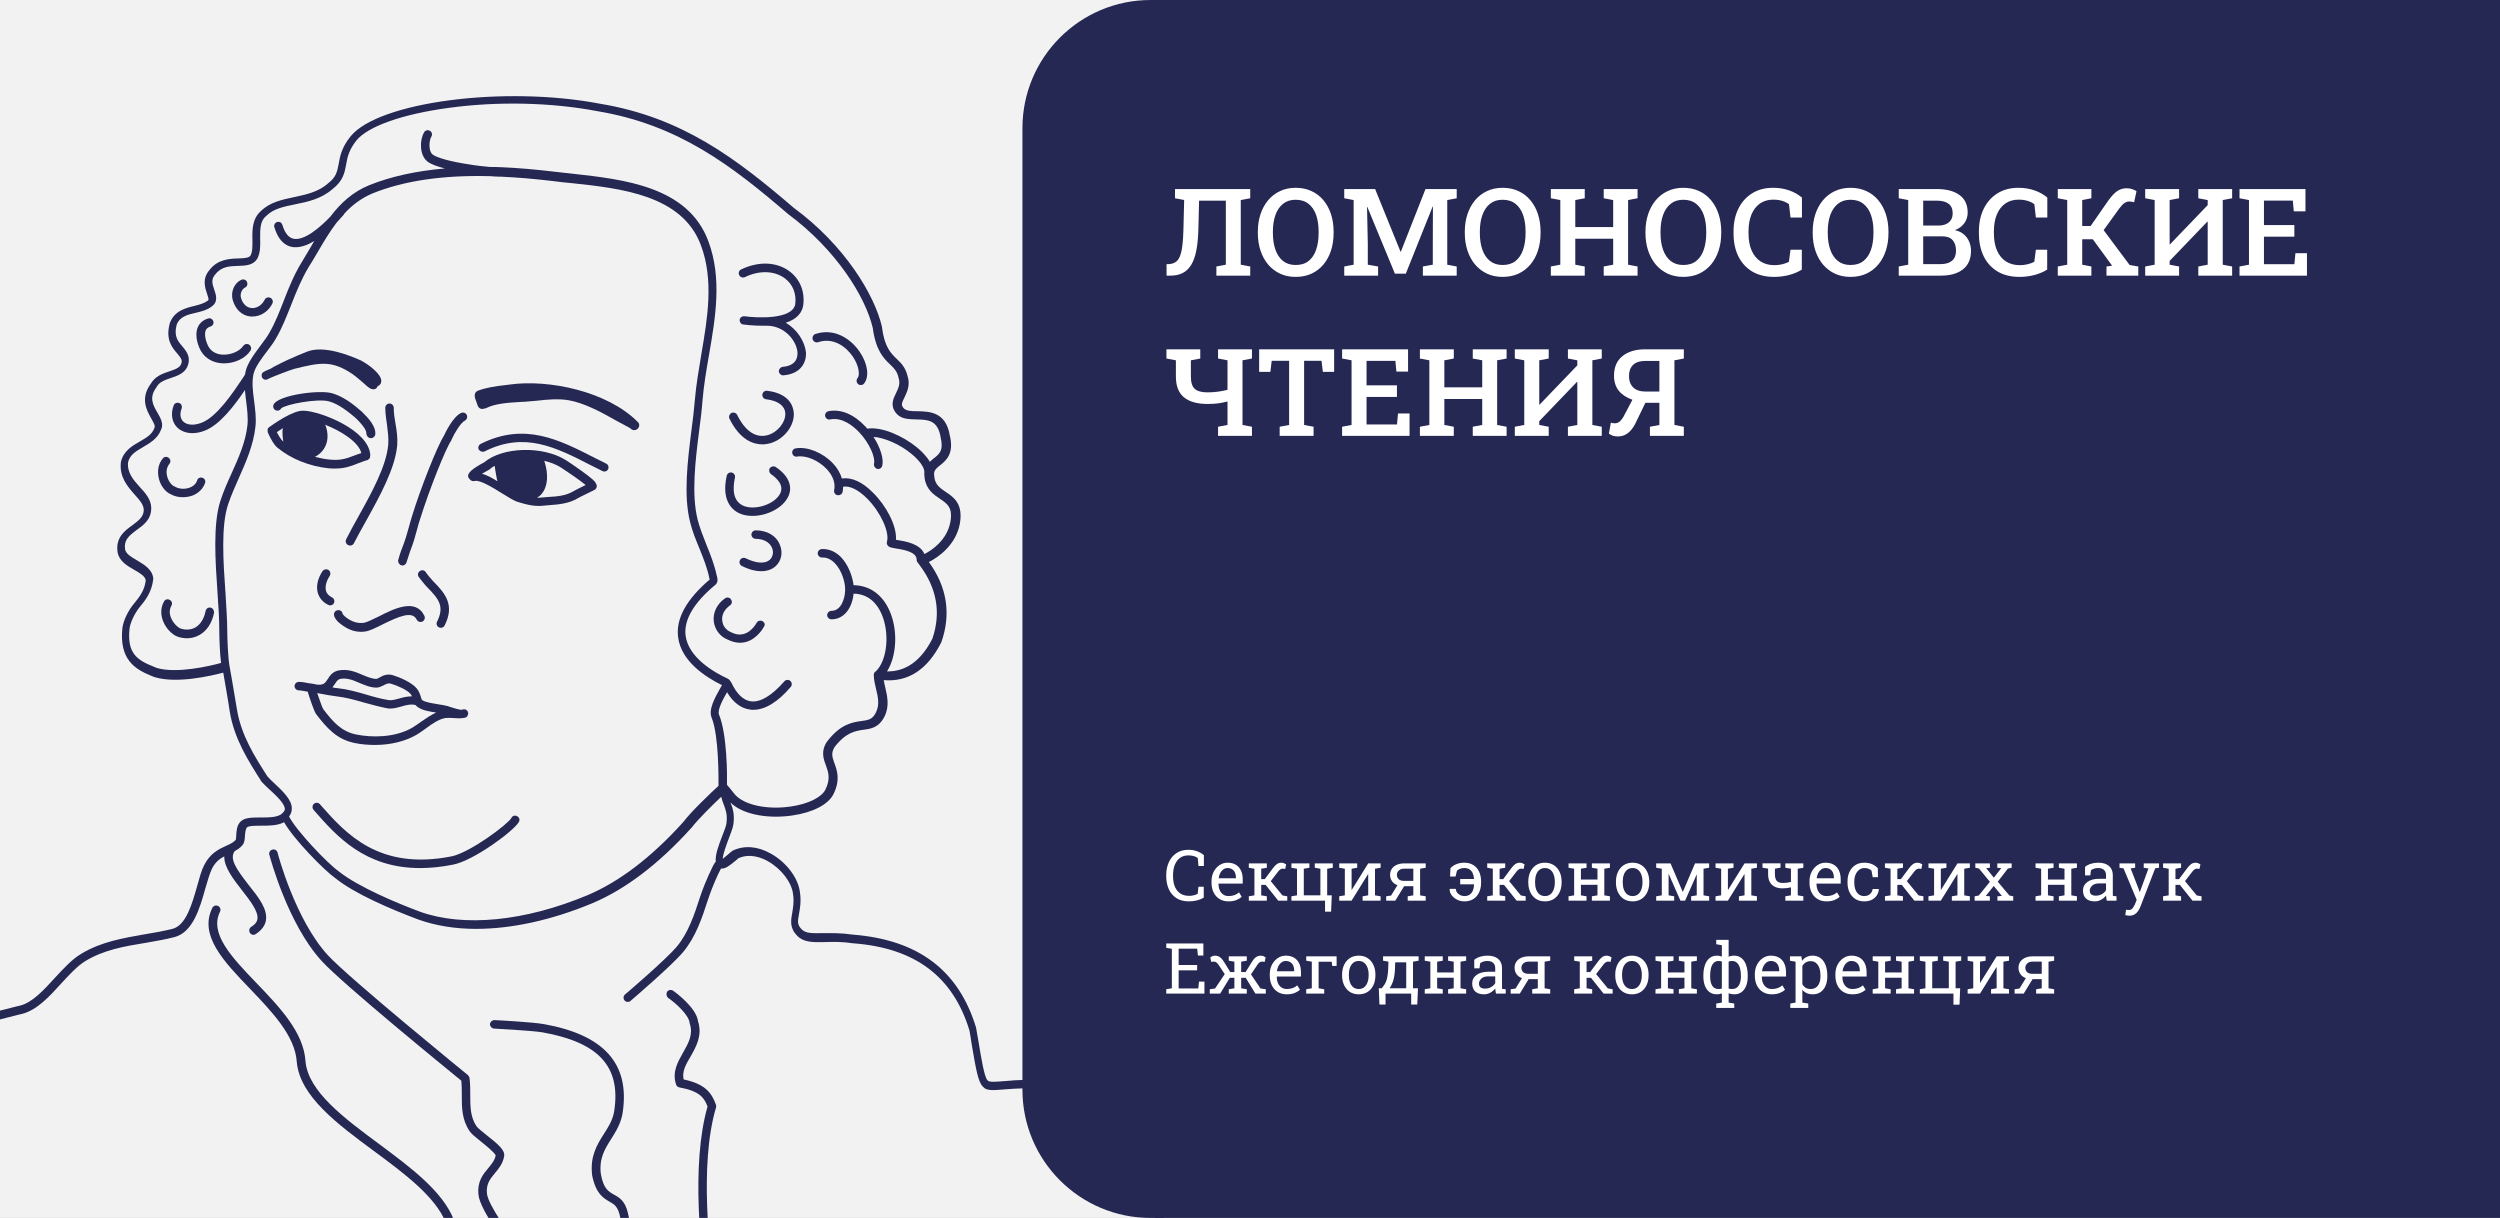 <svg width="780" height="380" viewBox="0 0 780 380" fill="none" xmlns="http://www.w3.org/2000/svg">
<rect x="0" y="0" width="780" height="380" fill="#808080" stroke="none"/>
<g clip-path="url(#clip0_1_2)">
<rect width="780" height="380" fill="#F2F2F2"/>
<path d="M319 40C319 17.909 336.909 0 359 0H780V380H359C336.909 380 319 362.091 319 340V40Z" fill="#262854"/>
<path d="M370.938 281.226C369.37 281.226 368.06 280.882 367.007 280.194C365.961 279.507 365.174 278.565 364.644 277.369C364.121 276.173 363.859 274.816 363.859 273.298V273.072C363.859 271.54 364.135 270.179 364.687 268.99C365.238 267.794 366.029 266.853 367.061 266.165C368.092 265.478 369.324 265.134 370.756 265.134C371.766 265.134 372.689 265.291 373.527 265.606C374.365 265.922 375.06 266.323 375.611 266.81V270.183H373.925L373.699 267.712C373.47 267.533 373.205 267.382 372.904 267.261C372.611 267.139 372.281 267.046 371.916 266.981C371.558 266.917 371.168 266.885 370.745 266.885C369.721 266.885 368.854 267.15 368.146 267.68C367.437 268.202 366.899 268.926 366.534 269.85C366.169 270.773 365.986 271.84 365.986 273.051V273.298C365.986 274.608 366.18 275.729 366.566 276.66C366.96 277.584 367.53 278.289 368.274 278.776C369.026 279.263 369.939 279.507 371.014 279.507C371.515 279.507 372.006 279.446 372.485 279.324C372.965 279.202 373.363 279.045 373.678 278.852L373.914 276.671H375.568V280.065C374.981 280.431 374.279 280.717 373.463 280.925C372.646 281.125 371.805 281.226 370.938 281.226ZM383.292 281.226C382.218 281.226 381.283 280.982 380.488 280.495C379.693 280.001 379.077 279.317 378.641 278.443C378.211 277.57 377.996 276.56 377.996 275.414V274.941C377.996 273.839 378.222 272.854 378.673 271.987C379.131 271.114 379.736 270.426 380.488 269.925C381.247 269.416 382.075 269.162 382.97 269.162C384.015 269.162 384.889 269.377 385.591 269.807C386.3 270.236 386.833 270.841 387.191 271.622C387.549 272.396 387.729 273.309 387.729 274.361V275.683H380.188L380.155 275.736C380.17 276.481 380.299 277.144 380.542 277.724C380.793 278.297 381.151 278.748 381.616 279.077C382.082 279.407 382.64 279.571 383.292 279.571C384.008 279.571 384.635 279.471 385.172 279.271C385.716 279.063 386.185 278.78 386.579 278.422L387.406 279.797C386.991 280.198 386.439 280.538 385.752 280.817C385.072 281.09 384.252 281.226 383.292 281.226ZM380.252 274.028H385.612V273.749C385.612 273.19 385.512 272.693 385.312 272.256C385.118 271.812 384.825 271.465 384.431 271.214C384.044 270.956 383.557 270.827 382.97 270.827C382.497 270.827 382.067 270.967 381.681 271.246C381.294 271.518 380.975 271.891 380.725 272.363C380.474 272.836 380.309 273.373 380.23 273.975L380.252 274.028ZM389.63 281V279.646L391.381 279.346V271.042L389.63 270.741V269.377H395.248V270.741L393.497 271.042V274.286H394.614L397.042 271.031C397.479 270.423 397.905 269.961 398.32 269.646C398.743 269.33 399.215 269.173 399.738 269.173C400.068 269.173 400.34 269.216 400.555 269.302C400.77 269.381 401.013 269.506 401.285 269.678L400.984 271.117C400.676 271.067 400.497 271.038 400.447 271.031C400.404 271.024 400.311 271.021 400.168 271.021C399.903 271.021 399.642 271.117 399.384 271.311C399.133 271.504 398.911 271.733 398.718 271.998L396.473 274.909L400.136 279.378L401.629 279.646V281H398.804L394.872 276.069H393.497V279.346L395.248 279.646V281H389.63ZM413.413 284.448V281H402.918V279.646L404.669 279.346V271.042L402.918 270.741V269.377H408.536V270.741L406.785 271.042V279.346H411.963V271.042L410.212 270.741V269.377H415.83V270.741L414.079 271.053V279.346H415.508L415.304 284.448H413.413ZM417.839 281V279.646L419.59 279.346V271.042L417.839 270.741V269.377H421.695H423.446V270.741L421.695 271.042V277.605L421.76 277.627L426.884 269.377H429H430.751V270.741L429 271.042V279.346L430.751 279.646V281H425.133V279.646L426.884 279.346V272.771L426.819 272.75L421.695 281H417.839ZM432.491 281V279.646L434.017 279.421L436.004 276.177C435.266 275.912 434.697 275.493 434.296 274.92C433.902 274.347 433.705 273.685 433.705 272.933C433.705 272.231 433.884 271.615 434.242 271.085C434.6 270.548 435.112 270.129 435.778 269.828C436.451 269.527 437.246 269.377 438.163 269.377H444.823V270.741L443.072 271.042V279.346L444.823 279.646V281H439.205V279.646L440.956 279.346V276.488H438.088L435.338 281H432.491ZM437.948 274.823H440.956V271.021H438.163C437.397 271.021 436.817 271.214 436.423 271.601C436.029 271.98 435.832 272.431 435.832 272.954C435.832 273.47 436.007 273.91 436.358 274.275C436.716 274.641 437.246 274.823 437.948 274.823ZM456.887 281.226C456.063 281.226 455.297 281.047 454.588 280.688C453.879 280.323 453.313 279.851 452.891 279.271C452.468 278.683 452.271 278.057 452.3 277.391L452.321 277.326H454.233C454.233 277.742 454.355 278.121 454.599 278.465C454.849 278.801 455.175 279.07 455.576 279.271C455.977 279.471 456.414 279.571 456.887 279.571C457.574 279.571 458.136 279.414 458.573 279.099C459.01 278.784 459.336 278.354 459.551 277.81C459.773 277.265 459.891 276.649 459.905 275.962L459.884 275.908H455.587V274.254H459.873L459.895 274.2C459.859 273.556 459.726 272.979 459.497 272.471C459.275 271.962 458.949 271.561 458.52 271.268C458.09 270.974 457.546 270.827 456.887 270.827C456.385 270.827 455.938 270.902 455.544 271.053C455.15 271.203 454.828 271.4 454.577 271.644L454.126 273.47H452.429L452.536 270.892C453.016 270.354 453.625 269.932 454.362 269.624C455.107 269.316 455.949 269.162 456.887 269.162C458.004 269.162 458.949 269.416 459.723 269.925C460.503 270.433 461.094 271.124 461.495 271.998C461.896 272.872 462.097 273.86 462.097 274.963V275.414C462.097 276.524 461.896 277.52 461.495 278.4C461.094 279.274 460.507 279.965 459.733 280.474C458.96 280.975 458.011 281.226 456.887 281.226ZM464.009 281V279.646L465.76 279.346V271.042L464.009 270.741V269.377H469.627V270.741L467.876 271.042V274.286H468.993L471.421 271.031C471.858 270.423 472.284 269.961 472.699 269.646C473.122 269.33 473.594 269.173 474.117 269.173C474.447 269.173 474.719 269.216 474.934 269.302C475.148 269.381 475.392 269.506 475.664 269.678L475.363 271.117C475.055 271.067 474.876 271.038 474.826 271.031C474.783 271.024 474.69 271.021 474.547 271.021C474.282 271.021 474.021 271.117 473.763 271.311C473.512 271.504 473.29 271.733 473.097 271.998L470.852 274.909L474.515 279.378L476.008 279.646V281H473.183L469.251 276.069H467.876V279.346L469.627 279.646V281H464.009ZM482.034 281.226C480.96 281.226 480.033 280.975 479.252 280.474C478.479 279.965 477.881 279.267 477.458 278.379C477.035 277.484 476.824 276.463 476.824 275.317V275.081C476.824 273.935 477.035 272.918 477.458 272.03C477.881 271.135 478.479 270.433 479.252 269.925C480.033 269.416 480.953 269.162 482.013 269.162C483.087 269.162 484.011 269.416 484.784 269.925C485.565 270.433 486.166 271.132 486.589 272.02C487.011 272.908 487.223 273.928 487.223 275.081V275.317C487.223 276.47 487.011 277.494 486.589 278.39C486.166 279.278 485.568 279.972 484.795 280.474C484.021 280.975 483.101 281.226 482.034 281.226ZM482.034 279.571C482.707 279.571 483.27 279.389 483.721 279.023C484.179 278.651 484.523 278.146 484.752 277.509C484.988 276.864 485.106 276.134 485.106 275.317V275.081C485.106 274.265 484.988 273.538 484.752 272.9C484.523 272.256 484.179 271.751 483.721 271.386C483.262 271.013 482.693 270.827 482.013 270.827C481.34 270.827 480.774 271.013 480.315 271.386C479.857 271.751 479.513 272.256 479.284 272.9C479.055 273.538 478.94 274.265 478.94 275.081V275.317C478.94 276.134 479.055 276.864 479.284 277.509C479.513 278.146 479.857 278.651 480.315 279.023C480.781 279.389 481.354 279.571 482.034 279.571ZM489.382 281V279.646L491.133 279.346V271.042L489.382 270.741V269.377H495V270.741L493.249 271.042V274.404H498.416V271.042L496.665 270.741V269.377H498.416H500.543H502.294V270.741L500.543 271.042V279.346L502.294 279.646V281H496.665V279.646L498.416 279.346V276.059H493.249V279.346L495 279.646V281H489.382ZM509.384 281.226C508.31 281.226 507.382 280.975 506.602 280.474C505.828 279.965 505.23 279.267 504.808 278.379C504.385 277.484 504.174 276.463 504.174 275.317V275.081C504.174 273.935 504.385 272.918 504.808 272.03C505.23 271.135 505.828 270.433 506.602 269.925C507.382 269.416 508.302 269.162 509.362 269.162C510.437 269.162 511.36 269.416 512.134 269.925C512.914 270.433 513.516 271.132 513.938 272.02C514.361 272.908 514.572 273.928 514.572 275.081V275.317C514.572 276.47 514.361 277.494 513.938 278.39C513.516 279.278 512.918 279.972 512.145 280.474C511.371 280.975 510.451 281.226 509.384 281.226ZM509.384 279.571C510.057 279.571 510.619 279.389 511.07 279.023C511.529 278.651 511.872 278.146 512.102 277.509C512.338 276.864 512.456 276.134 512.456 275.317V275.081C512.456 274.265 512.338 273.538 512.102 272.9C511.872 272.256 511.529 271.751 511.07 271.386C510.612 271.013 510.043 270.827 509.362 270.827C508.689 270.827 508.123 271.013 507.665 271.386C507.207 271.751 506.863 272.256 506.634 272.9C506.405 273.538 506.29 274.265 506.29 275.081V275.317C506.29 276.134 506.405 276.864 506.634 277.509C506.863 278.146 507.207 278.651 507.665 279.023C508.131 279.389 508.703 279.571 509.384 279.571ZM516.731 281V279.646L518.482 279.346V271.042L516.731 270.741V269.377H518.482H521.211L524.992 278.229H525.057L528.849 269.377H531.502H533.253V270.741L531.502 271.042V279.346L533.253 279.646V281H527.635V279.646L529.386 279.346V272.933L529.321 272.911L525.755 281H524.294L520.663 272.739L520.599 272.761V279.346L522.35 279.646V281H516.731ZM535.251 281V279.646L537.002 279.346V271.042L535.251 270.741V269.377H539.107H540.858V270.741L539.107 271.042V277.605L539.172 277.627L544.296 269.377H546.412H548.163V270.741L546.412 271.042V279.346L548.163 279.646V281H542.545V279.646L544.296 279.346V272.771L544.231 272.75L539.107 281H535.251ZM557.025 281V279.646L558.776 279.346V276.854C558.361 276.961 557.938 277.04 557.509 277.09C557.079 277.14 556.624 277.165 556.145 277.165C555.214 277.165 554.411 277 553.738 276.671C553.065 276.341 552.549 275.851 552.191 275.199C551.833 274.548 551.654 273.742 551.654 272.782V271.021L549.903 270.72V269.366H553.771H555.521V270.72L553.771 271.021V272.782C553.771 273.398 553.856 273.907 554.028 274.308C554.207 274.709 554.472 275.006 554.823 275.199C555.181 275.393 555.622 275.489 556.145 275.489C556.617 275.489 557.068 275.464 557.498 275.414C557.928 275.357 558.354 275.274 558.776 275.167V271.042L557.025 270.741V269.377H562.644V270.741L560.893 271.042V279.346L562.644 279.646V281H557.025ZM569.862 281.226C568.788 281.226 567.854 280.982 567.059 280.495C566.264 280.001 565.648 279.317 565.211 278.443C564.781 277.57 564.566 276.56 564.566 275.414V274.941C564.566 273.839 564.792 272.854 565.243 271.987C565.701 271.114 566.307 270.426 567.059 269.925C567.818 269.416 568.645 269.162 569.54 269.162C570.586 269.162 571.459 269.377 572.161 269.807C572.87 270.236 573.404 270.841 573.762 271.622C574.12 272.396 574.299 273.309 574.299 274.361V275.683H566.758L566.726 275.736C566.74 276.481 566.869 277.144 567.112 277.724C567.363 278.297 567.721 278.748 568.187 279.077C568.652 279.407 569.211 279.571 569.862 279.571C570.578 279.571 571.205 279.471 571.742 279.271C572.286 279.063 572.756 278.78 573.149 278.422L573.977 279.797C573.561 280.198 573.01 280.538 572.322 280.817C571.642 281.09 570.822 281.226 569.862 281.226ZM566.822 274.028H572.183V273.749C572.183 273.19 572.082 272.693 571.882 272.256C571.688 271.812 571.395 271.465 571.001 271.214C570.614 270.956 570.127 270.827 569.54 270.827C569.067 270.827 568.638 270.967 568.251 271.246C567.864 271.518 567.546 271.891 567.295 272.363C567.044 272.836 566.88 273.373 566.801 273.975L566.822 274.028ZM581.636 281.226C580.583 281.226 579.666 280.982 578.886 280.495C578.105 280.001 577.5 279.317 577.07 278.443C576.641 277.57 576.426 276.56 576.426 275.414V274.963C576.426 273.86 576.633 272.872 577.049 271.998C577.464 271.124 578.062 270.433 578.843 269.925C579.623 269.416 580.554 269.162 581.636 269.162C582.574 269.162 583.394 269.316 584.096 269.624C584.805 269.932 585.399 270.354 585.879 270.892L585.933 273.685H584.278L583.913 271.654C583.67 271.404 583.365 271.203 583 271.053C582.635 270.902 582.205 270.827 581.711 270.827C581.081 270.827 580.526 271.013 580.046 271.386C579.573 271.758 579.204 272.256 578.939 272.879C578.674 273.502 578.542 274.197 578.542 274.963V275.414C578.542 276.259 578.664 276.993 578.907 277.616C579.158 278.239 579.512 278.723 579.971 279.066C580.436 279.403 580.988 279.571 581.625 279.571C582.341 279.571 582.936 279.374 583.408 278.98C583.881 278.587 584.171 278.046 584.278 277.358H586.18L586.201 277.423C586.165 278.089 585.968 278.712 585.61 279.292C585.252 279.872 584.74 280.341 584.074 280.699C583.415 281.05 582.603 281.226 581.636 281.226ZM588.103 281V279.646L589.854 279.346V271.042L588.103 270.741V269.377H593.721V270.741L591.97 271.042V274.286H593.087L595.515 271.031C595.951 270.423 596.378 269.961 596.793 269.646C597.215 269.33 597.688 269.173 598.211 269.173C598.54 269.173 598.812 269.216 599.027 269.302C599.242 269.381 599.486 269.506 599.758 269.678L599.457 271.117C599.149 271.067 598.97 271.038 598.92 271.031C598.877 271.024 598.784 271.021 598.641 271.021C598.376 271.021 598.114 271.117 597.856 271.311C597.606 271.504 597.384 271.733 597.19 271.998L594.945 274.909L598.608 279.378L600.102 279.646V281H597.276L593.345 276.069H591.97V279.346L593.721 279.646V281H588.103ZM601.681 281V279.646L603.432 279.346V271.042L601.681 270.741V269.377H605.537H607.288V270.741L605.537 271.042V277.605L605.602 277.627L610.726 269.377H612.842H614.593V270.741L612.842 271.042V279.346L614.593 279.646V281H608.975V279.646L610.726 279.346V272.771L610.661 272.75L605.537 281H601.681ZM616.086 281V279.646L617.375 279.399L620.845 275.124L617.45 270.988L616.301 270.741V269.377H620.855V270.741L619.695 270.87L622.08 273.835L624.4 270.859L623.154 270.741V269.377H627.634V270.741L626.452 270.988L623.305 275.092L626.925 279.399L628.128 279.646V281H623.197V279.646L624.594 279.528L622.048 276.424L619.577 279.528L620.834 279.646V281H616.086ZM635.089 281V279.646L636.84 279.346V271.042L635.089 270.741V269.377H640.707V270.741L638.956 271.042V274.404H644.123V271.042L642.372 270.741V269.377H644.123H646.25H648.001V270.741L646.25 271.042V279.346L648.001 279.646V281H642.372V279.646L644.123 279.346V276.059H638.956V279.346L640.707 279.646V281H635.089ZM653.598 281.226C652.387 281.226 651.467 280.932 650.837 280.345C650.207 279.75 649.892 278.916 649.892 277.842C649.892 276.739 650.343 275.854 651.245 275.188C652.147 274.515 653.401 274.179 655.005 274.179H657.078V273.04C657.078 272.338 656.863 271.794 656.434 271.407C656.011 271.021 655.413 270.827 654.64 270.827C654.153 270.827 653.73 270.888 653.372 271.01C653.014 271.124 652.688 271.285 652.395 271.493L652.169 273.115H650.536V270.451C651.059 270.029 651.668 269.71 652.362 269.495C653.057 269.273 653.827 269.162 654.672 269.162C656.083 269.162 657.189 269.499 657.991 270.172C658.793 270.845 659.194 271.808 659.194 273.062V278.658C659.194 278.809 659.194 278.955 659.194 279.099C659.201 279.242 659.212 279.385 659.227 279.528L660.354 279.646V281H657.314C657.25 280.685 657.2 280.402 657.164 280.151C657.128 279.901 657.103 279.65 657.089 279.399C656.681 279.922 656.169 280.359 655.553 280.71C654.944 281.054 654.292 281.226 653.598 281.226ZM653.909 279.453C654.611 279.453 655.252 279.285 655.832 278.948C656.412 278.612 656.827 278.207 657.078 277.734V275.629H654.93C653.956 275.629 653.225 275.862 652.738 276.327C652.251 276.793 652.008 277.312 652.008 277.885C652.008 278.393 652.165 278.784 652.48 279.056C652.796 279.321 653.272 279.453 653.909 279.453ZM664.351 285.694C664.186 285.694 663.971 285.673 663.706 285.63C663.441 285.594 663.237 285.558 663.094 285.522L663.309 283.857C663.43 283.872 663.599 283.882 663.813 283.89C664.028 283.904 664.175 283.911 664.254 283.911C664.705 283.911 665.07 283.739 665.35 283.396C665.636 283.052 665.901 282.583 666.145 281.988L666.649 280.764L662.535 270.913L661.289 270.741V269.377H666.166V270.741L664.759 270.956L667.025 276.768L667.573 278.282H667.638L670.323 270.956L668.841 270.741V269.377H673.621V270.741L672.418 270.913L667.842 282.783C667.627 283.342 667.366 283.84 667.058 284.276C666.757 284.72 666.384 285.068 665.94 285.318C665.504 285.569 664.974 285.694 664.351 285.694ZM674.878 281V279.646L676.629 279.346V271.042L674.878 270.741V269.377H680.496V270.741L678.745 271.042V274.286H679.862L682.29 271.031C682.727 270.423 683.153 269.961 683.568 269.646C683.991 269.33 684.464 269.173 684.986 269.173C685.316 269.173 685.588 269.216 685.803 269.302C686.018 269.381 686.261 269.506 686.533 269.678L686.232 271.117C685.924 271.067 685.745 271.038 685.695 271.031C685.652 271.024 685.559 271.021 685.416 271.021C685.151 271.021 684.89 271.117 684.632 271.311C684.381 271.504 684.159 271.733 683.966 271.998L681.721 274.909L685.384 279.378L686.877 279.646V281H684.052L680.12 276.069H678.745V279.346L680.496 279.646V281H674.878ZM363.87 310V308.646L365.621 308.346V296.024L363.87 295.724V294.359H375.45V298.119H373.753L373.517 295.992H367.737V301.084H373.506V302.749H367.737V308.41H373.86L374.097 306.251H375.783V310H363.87ZM377.448 310V308.646L379.103 308.41L382.121 303.92L380.177 300.998C379.969 300.69 379.747 300.45 379.511 300.278C379.282 300.106 379.02 300.021 378.727 300.021C378.576 300.021 378.479 300.024 378.437 300.031C378.394 300.038 378.218 300.067 377.91 300.117L377.609 298.678C377.874 298.506 378.114 298.381 378.329 298.302C378.544 298.216 378.82 298.173 379.156 298.173C379.693 298.173 380.184 298.334 380.628 298.656C381.079 298.979 381.484 299.437 381.842 300.031L383.851 303.286H385.129V300.042L383.378 299.741V298.377H388.996V299.741L387.245 300.042V303.286H388.631L390.64 300.031C390.991 299.437 391.388 298.979 391.832 298.656C392.283 298.334 392.785 298.173 393.336 298.173C393.665 298.173 393.938 298.216 394.152 298.302C394.374 298.388 394.614 298.513 394.872 298.678L394.582 300.117C394.274 300.067 394.095 300.038 394.045 300.031C394.002 300.024 393.909 300.021 393.766 300.021C393.465 300.021 393.196 300.106 392.96 300.278C392.724 300.45 392.509 300.69 392.315 300.998L390.307 304.006L393.282 308.41L394.926 308.646V310H391.682L388.663 305.069H387.245V308.346L388.996 308.646V310H383.378V308.646L385.129 308.346V305.069H383.7L380.692 310H377.448ZM401.468 310.226C400.394 310.226 399.459 309.982 398.664 309.495C397.869 309.001 397.253 308.317 396.816 307.443C396.387 306.57 396.172 305.56 396.172 304.414V303.941C396.172 302.839 396.397 301.854 396.849 300.987C397.307 300.114 397.912 299.426 398.664 298.925C399.423 298.416 400.25 298.162 401.146 298.162C402.191 298.162 403.065 298.377 403.767 298.807C404.476 299.236 405.009 299.841 405.367 300.622C405.725 301.396 405.904 302.309 405.904 303.361V304.683H398.363L398.331 304.736C398.345 305.481 398.474 306.144 398.718 306.724C398.968 307.297 399.326 307.748 399.792 308.077C400.257 308.407 400.816 308.571 401.468 308.571C402.184 308.571 402.811 308.471 403.348 308.271C403.892 308.063 404.361 307.78 404.755 307.422L405.582 308.797C405.167 309.198 404.615 309.538 403.928 309.817C403.247 310.09 402.427 310.226 401.468 310.226ZM398.428 303.028H403.788V302.749C403.788 302.19 403.688 301.693 403.487 301.256C403.294 300.812 403 300.465 402.606 300.214C402.22 299.956 401.733 299.827 401.146 299.827C400.673 299.827 400.243 299.967 399.856 300.246C399.47 300.518 399.151 300.891 398.9 301.363C398.65 301.836 398.485 302.373 398.406 302.975L398.428 303.028ZM407.537 310V308.646L409.288 308.346V300.042L407.537 299.741V298.377H417.022V301.374H415.647L415.497 300.053H411.404V308.346L413.155 308.646V310H407.537ZM423.94 310.226C422.866 310.226 421.939 309.975 421.158 309.474C420.385 308.965 419.787 308.267 419.364 307.379C418.942 306.484 418.73 305.463 418.73 304.317V304.081C418.73 302.935 418.942 301.918 419.364 301.03C419.787 300.135 420.385 299.433 421.158 298.925C421.939 298.416 422.859 298.162 423.919 298.162C424.993 298.162 425.917 298.416 426.69 298.925C427.471 299.433 428.073 300.132 428.495 301.02C428.918 301.908 429.129 302.928 429.129 304.081V304.317C429.129 305.47 428.918 306.494 428.495 307.39C428.073 308.278 427.475 308.972 426.701 309.474C425.928 309.975 425.007 310.226 423.94 310.226ZM423.94 308.571C424.614 308.571 425.176 308.389 425.627 308.023C426.085 307.651 426.429 307.146 426.658 306.509C426.895 305.864 427.013 305.134 427.013 304.317V304.081C427.013 303.265 426.895 302.538 426.658 301.9C426.429 301.256 426.085 300.751 425.627 300.386C425.169 300.013 424.599 299.827 423.919 299.827C423.246 299.827 422.68 300.013 422.222 300.386C421.763 300.751 421.42 301.256 421.19 301.9C420.961 302.538 420.847 303.265 420.847 304.081V304.317C420.847 305.134 420.961 305.864 421.19 306.509C421.42 307.146 421.763 307.651 422.222 308.023C422.687 308.389 423.26 308.571 423.94 308.571ZM430.386 313.416L430.182 308.346H431.095C431.396 308.002 431.657 307.662 431.879 307.325C432.108 306.981 432.301 306.605 432.459 306.197C432.624 305.782 432.756 305.299 432.856 304.747C432.964 304.188 433.043 303.522 433.093 302.749L433.2 300.031L431.514 299.741V298.377H440.859H442.61V299.741L440.859 300.042V308.346H442.406L442.191 313.416H440.29V310H432.287V313.416H430.386ZM433.533 308.346H438.743V300.257H435.306L435.209 302.749C435.13 304.038 434.944 305.137 434.65 306.047C434.364 306.956 433.992 307.723 433.533 308.346ZM444.522 310V308.646L446.273 308.346V300.042L444.522 299.741V298.377H450.141V299.741L448.39 300.042V303.404H453.557V300.042L451.806 299.741V298.377H453.557H455.684H457.435V299.741L455.684 300.042V308.346L457.435 308.646V310H451.806V308.646L453.557 308.346V305.059H448.39V308.346L450.141 308.646V310H444.522ZM463.031 310.226C461.821 310.226 460.901 309.932 460.271 309.345C459.64 308.75 459.325 307.916 459.325 306.842C459.325 305.739 459.776 304.854 460.679 304.188C461.581 303.515 462.834 303.179 464.438 303.179H466.512V302.04C466.512 301.338 466.297 300.794 465.867 300.407C465.445 300.021 464.847 299.827 464.073 299.827C463.586 299.827 463.164 299.888 462.806 300.01C462.448 300.124 462.122 300.285 461.828 300.493L461.603 302.115H459.97V299.451C460.493 299.029 461.101 298.71 461.796 298.495C462.491 298.273 463.26 298.162 464.105 298.162C465.516 298.162 466.623 298.499 467.425 299.172C468.227 299.845 468.628 300.808 468.628 302.062V307.658C468.628 307.809 468.628 307.955 468.628 308.099C468.635 308.242 468.646 308.385 468.66 308.528L469.788 308.646V310H466.748C466.684 309.685 466.633 309.402 466.598 309.151C466.562 308.901 466.537 308.65 466.522 308.399C466.114 308.922 465.602 309.359 464.986 309.71C464.378 310.054 463.726 310.226 463.031 310.226ZM463.343 308.453C464.045 308.453 464.686 308.285 465.266 307.948C465.846 307.612 466.261 307.207 466.512 306.734V304.629H464.363C463.389 304.629 462.659 304.862 462.172 305.327C461.685 305.793 461.441 306.312 461.441 306.885C461.441 307.393 461.599 307.784 461.914 308.056C462.229 308.321 462.705 308.453 463.343 308.453ZM471.335 310V308.646L472.86 308.421L474.848 305.177C474.11 304.912 473.541 304.493 473.14 303.92C472.746 303.347 472.549 302.685 472.549 301.933C472.549 301.231 472.728 300.615 473.086 300.085C473.444 299.548 473.956 299.129 474.622 298.828C475.295 298.527 476.09 298.377 477.007 298.377H483.667V299.741L481.916 300.042V308.346L483.667 308.646V310H478.049V308.646L479.8 308.346V305.488H476.932L474.182 310H471.335ZM476.792 303.823H479.8V300.021H477.007C476.241 300.021 475.66 300.214 475.267 300.601C474.873 300.98 474.676 301.431 474.676 301.954C474.676 302.47 474.851 302.91 475.202 303.275C475.56 303.641 476.09 303.823 476.792 303.823ZM491.144 310V308.646L492.895 308.346V300.042L491.144 299.741V298.377H496.762V299.741L495.011 300.042V303.286H496.128L498.556 300.031C498.993 299.423 499.419 298.961 499.834 298.646C500.257 298.33 500.729 298.173 501.252 298.173C501.581 298.173 501.854 298.216 502.068 298.302C502.283 298.381 502.527 298.506 502.799 298.678L502.498 300.117C502.19 300.067 502.011 300.038 501.961 300.031C501.918 300.024 501.825 300.021 501.682 300.021C501.417 300.021 501.155 300.117 500.897 300.311C500.647 300.504 500.425 300.733 500.231 300.998L497.986 303.909L501.649 308.378L503.143 308.646V310H500.317L496.386 305.069H495.011V308.346L496.762 308.646V310H491.144ZM509.169 310.226C508.095 310.226 507.167 309.975 506.387 309.474C505.613 308.965 505.015 308.267 504.593 307.379C504.17 306.484 503.959 305.463 503.959 304.317V304.081C503.959 302.935 504.17 301.918 504.593 301.03C505.015 300.135 505.613 299.433 506.387 298.925C507.167 298.416 508.088 298.162 509.147 298.162C510.222 298.162 511.146 298.416 511.919 298.925C512.7 299.433 513.301 300.132 513.724 301.02C514.146 301.908 514.357 302.928 514.357 304.081V304.317C514.357 305.47 514.146 306.494 513.724 307.39C513.301 308.278 512.703 308.972 511.93 309.474C511.156 309.975 510.236 310.226 509.169 310.226ZM509.169 308.571C509.842 308.571 510.404 308.389 510.855 308.023C511.314 307.651 511.658 307.146 511.887 306.509C512.123 305.864 512.241 305.134 512.241 304.317V304.081C512.241 303.265 512.123 302.538 511.887 301.9C511.658 301.256 511.314 300.751 510.855 300.386C510.397 300.013 509.828 299.827 509.147 299.827C508.474 299.827 507.909 300.013 507.45 300.386C506.992 300.751 506.648 301.256 506.419 301.9C506.19 302.538 506.075 303.265 506.075 304.081V304.317C506.075 305.134 506.19 305.864 506.419 306.509C506.648 307.146 506.992 307.651 507.45 308.023C507.916 308.389 508.489 308.571 509.169 308.571ZM516.517 310V308.646L518.268 308.346V300.042L516.517 299.741V298.377H522.135V299.741L520.384 300.042V303.404H525.551V300.042L523.8 299.741V298.377H525.551H527.678H529.429V299.741L527.678 300.042V308.346L529.429 308.646V310H523.8V308.646L525.551 308.346V305.059H520.384V308.346L522.135 308.646V310H516.517ZM535.466 314.469V313.104L537.217 312.804V309.946C536.988 310.032 536.741 310.1 536.476 310.15C536.218 310.201 535.942 310.226 535.648 310.226C534.76 310.226 534.001 309.996 533.371 309.538C532.748 309.073 532.272 308.421 531.942 307.583C531.613 306.738 531.448 305.753 531.448 304.629V304.403C531.448 303.143 531.609 302.047 531.932 301.116C532.261 300.178 532.741 299.451 533.371 298.936C534.001 298.42 534.768 298.162 535.67 298.162C535.956 298.162 536.229 298.187 536.486 298.237C536.744 298.287 536.988 298.355 537.217 298.441V294.907L535.466 294.606V293.242H539.333V298.506C539.576 298.398 539.841 298.316 540.128 298.259C540.414 298.194 540.726 298.162 541.062 298.162C541.965 298.162 542.731 298.42 543.361 298.936C543.992 299.451 544.471 300.178 544.801 301.116C545.13 302.047 545.295 303.143 545.295 304.403V304.629C545.295 305.753 545.13 306.738 544.801 307.583C544.471 308.421 543.992 309.073 543.361 309.538C542.738 309.996 541.979 310.226 541.084 310.226C540.747 310.226 540.432 310.197 540.139 310.14C539.845 310.082 539.576 310.004 539.333 309.903V312.804L541.084 313.104V314.469H535.466ZM536.186 308.571C536.386 308.571 536.572 308.561 536.744 308.539C536.916 308.51 537.074 308.471 537.217 308.421V299.978C537.074 299.935 536.916 299.899 536.744 299.87C536.579 299.841 536.4 299.827 536.207 299.827C535.591 299.827 535.086 300.021 534.692 300.407C534.306 300.794 534.019 301.331 533.833 302.019C533.654 302.699 533.564 303.494 533.564 304.403V304.629C533.564 305.825 533.769 306.781 534.177 307.497C534.592 308.213 535.262 308.571 536.186 308.571ZM540.439 308.571C541.363 308.571 542.047 308.21 542.491 307.486C542.942 306.763 543.168 305.811 543.168 304.629V304.403C543.168 303.501 543.068 302.706 542.867 302.019C542.667 301.331 542.362 300.794 541.954 300.407C541.553 300.021 541.041 299.827 540.418 299.827C540.203 299.827 540.006 299.845 539.827 299.881C539.648 299.91 539.483 299.952 539.333 300.01V308.421C539.476 308.471 539.637 308.51 539.816 308.539C540.003 308.561 540.21 308.571 540.439 308.571ZM552.804 310.226C551.729 310.226 550.795 309.982 550 309.495C549.205 309.001 548.589 308.317 548.152 307.443C547.723 306.57 547.508 305.56 547.508 304.414V303.941C547.508 302.839 547.733 301.854 548.185 300.987C548.643 300.114 549.248 299.426 550 298.925C550.759 298.416 551.586 298.162 552.481 298.162C553.527 298.162 554.401 298.377 555.103 298.807C555.812 299.236 556.345 299.841 556.703 300.622C557.061 301.396 557.24 302.309 557.24 303.361V304.683H549.699L549.667 304.736C549.681 305.481 549.81 306.144 550.054 306.724C550.304 307.297 550.662 307.748 551.128 308.077C551.593 308.407 552.152 308.571 552.804 308.571C553.52 308.571 554.146 308.471 554.684 308.271C555.228 308.063 555.697 307.78 556.091 307.422L556.918 308.797C556.503 309.198 555.951 309.538 555.264 309.817C554.583 310.09 553.763 310.226 552.804 310.226ZM549.764 303.028H555.124V302.749C555.124 302.19 555.024 301.693 554.823 301.256C554.63 300.812 554.336 300.465 553.942 300.214C553.556 299.956 553.069 299.827 552.481 299.827C552.009 299.827 551.579 299.967 551.192 300.246C550.806 300.518 550.487 300.891 550.236 301.363C549.986 301.836 549.821 302.373 549.742 302.975L549.764 303.028ZM558.572 314.469V313.104L560.216 312.804V300.042L558.465 299.741V298.377H562.031L562.225 299.795C562.611 299.265 563.08 298.86 563.632 298.581C564.19 298.302 564.835 298.162 565.565 298.162C566.525 298.162 567.345 298.424 568.025 298.946C568.706 299.462 569.225 300.189 569.583 301.127C569.941 302.058 570.12 303.15 570.12 304.403V304.629C570.12 305.746 569.938 306.724 569.572 307.562C569.214 308.399 568.699 309.055 568.025 309.527C567.352 309.993 566.543 310.226 565.598 310.226C564.882 310.226 564.251 310.107 563.707 309.871C563.17 309.628 562.712 309.27 562.332 308.797V312.804L564.18 313.104V314.469H558.572ZM564.942 308.571C565.945 308.571 566.704 308.206 567.22 307.476C567.735 306.745 567.993 305.796 567.993 304.629V304.403C567.993 303.515 567.879 302.735 567.649 302.062C567.42 301.381 567.076 300.848 566.618 300.461C566.167 300.074 565.601 299.881 564.921 299.881C564.319 299.881 563.804 300.017 563.374 300.289C562.944 300.561 562.597 300.934 562.332 301.406V307.067C562.597 307.547 562.941 307.92 563.363 308.185C563.793 308.442 564.319 308.571 564.942 308.571ZM577.94 310.226C576.866 310.226 575.932 309.982 575.137 309.495C574.342 309.001 573.726 308.317 573.289 307.443C572.859 306.57 572.645 305.56 572.645 304.414V303.941C572.645 302.839 572.87 301.854 573.321 300.987C573.78 300.114 574.385 299.426 575.137 298.925C575.896 298.416 576.723 298.162 577.618 298.162C578.664 298.162 579.537 298.377 580.239 298.807C580.948 299.236 581.482 299.841 581.84 300.622C582.198 301.396 582.377 302.309 582.377 303.361V304.683H574.836L574.804 304.736C574.818 305.481 574.947 306.144 575.19 306.724C575.441 307.297 575.799 307.748 576.265 308.077C576.73 308.407 577.289 308.571 577.94 308.571C578.657 308.571 579.283 308.471 579.82 308.271C580.365 308.063 580.834 307.78 581.228 307.422L582.055 308.797C581.639 309.198 581.088 309.538 580.4 309.817C579.72 310.09 578.9 310.226 577.94 310.226ZM574.9 303.028H580.261V302.749C580.261 302.19 580.16 301.693 579.96 301.256C579.767 300.812 579.473 300.465 579.079 300.214C578.692 299.956 578.205 299.827 577.618 299.827C577.146 299.827 576.716 299.967 576.329 300.246C575.942 300.518 575.624 300.891 575.373 301.363C575.122 301.836 574.958 302.373 574.879 302.975L574.9 303.028ZM584.278 310V308.646L586.029 308.346V300.042L584.278 299.741V298.377H589.896V299.741L588.146 300.042V303.404H593.312V300.042L591.562 299.741V298.377H593.312H595.439H597.19V299.741L595.439 300.042V308.346L597.19 308.646V310H591.562V308.646L593.312 308.346V305.059H588.146V308.346L589.896 308.646V310H584.278ZM609.479 313.448V310H598.984V308.646L600.735 308.346V300.042L598.984 299.741V298.377H604.603V299.741L602.852 300.042V308.346H608.029V300.042L606.278 299.741V298.377H611.896V299.741L610.146 300.053V308.346H611.574L611.37 313.448H609.479ZM613.905 310V308.646L615.656 308.346V300.042L613.905 299.741V298.377H617.762H619.513V299.741L617.762 300.042V306.605L617.826 306.627L622.95 298.377H625.066H626.817V299.741L625.066 300.042V308.346L626.817 308.646V310H621.199V308.646L622.95 308.346V301.771L622.886 301.75L617.762 310H613.905ZM628.558 310V308.646L630.083 308.421L632.07 305.177C631.333 304.912 630.763 304.493 630.362 303.92C629.968 303.347 629.771 302.685 629.771 301.933C629.771 301.231 629.951 300.615 630.309 300.085C630.667 299.548 631.179 299.129 631.845 298.828C632.518 298.527 633.313 298.377 634.229 298.377H640.89V299.741L639.139 300.042V308.346L640.89 308.646V310H635.271V308.646L637.022 308.346V305.488H634.154L631.404 310H628.558ZM634.015 303.823H637.022V300.021H634.229C633.463 300.021 632.883 300.214 632.489 300.601C632.095 300.98 631.898 301.431 631.898 301.954C631.898 302.47 632.074 302.91 632.425 303.275C632.783 303.641 633.313 303.823 634.015 303.823Z" fill="white"/>
<path d="M363.965 86V82.4H364.688C365.53 82.351 366.229 82.141 366.785 81.769C367.354 81.386 367.806 80.78 368.14 79.951C368.474 79.11 368.727 77.997 368.9 76.611C369.074 75.226 369.185 73.513 369.234 71.472L369.457 62.398L366.6 61.86V58.984H390.071V61.86L387.121 62.417V82.586L390.071 83.143V86H379.514V83.143L382.464 82.586V62.602H374.114L373.892 71.472C373.83 74.057 373.619 76.271 373.261 78.114C372.902 79.957 372.37 81.46 371.665 82.623C370.96 83.786 370.069 84.639 368.993 85.184C367.929 85.728 366.643 86 365.134 86H363.965ZM404.247 86.39C402.453 86.39 400.833 86.056 399.386 85.388C397.938 84.707 396.695 83.755 395.656 82.53C394.63 81.306 393.838 79.858 393.281 78.189C392.725 76.519 392.446 74.688 392.446 72.696V72.288C392.446 70.309 392.725 68.484 393.281 66.814C393.838 65.144 394.63 63.697 395.656 62.473C396.695 61.236 397.938 60.283 399.386 59.615C400.833 58.935 402.447 58.595 404.229 58.595C406.072 58.595 407.723 58.935 409.183 59.615C410.642 60.283 411.885 61.236 412.912 62.473C413.939 63.697 414.724 65.144 415.269 66.814C415.813 68.484 416.085 70.309 416.085 72.288V72.696C416.085 74.688 415.813 76.519 415.269 78.189C414.724 79.858 413.939 81.306 412.912 82.53C411.885 83.755 410.642 84.707 409.183 85.388C407.723 86.056 406.078 86.39 404.247 86.39ZM404.247 82.679C405.88 82.679 407.222 82.264 408.273 81.436C409.337 80.594 410.123 79.425 410.63 77.929C411.149 76.432 411.409 74.688 411.409 72.696V72.251C411.409 70.284 411.149 68.559 410.63 67.074C410.11 65.59 409.319 64.427 408.255 63.586C407.203 62.745 405.861 62.324 404.229 62.324C402.67 62.324 401.365 62.745 400.313 63.586C399.262 64.427 398.47 65.59 397.938 67.074C397.407 68.559 397.141 70.284 397.141 72.251V72.696C397.141 74.675 397.407 76.42 397.938 77.929C398.47 79.425 399.262 80.594 400.313 81.436C401.377 82.264 402.688 82.679 404.247 82.679ZM419.406 86V83.143L422.338 82.586V62.417L419.406 61.86V58.984H422.338H429.036L436.959 78.522H437.07L444.752 58.984H454.493V61.86L451.543 62.417V82.586L454.493 83.143V86H443.936V83.143L447.034 82.586V76.296L447.071 64.477L446.979 64.458L438.61 85.388H435.215L426.605 64.569L426.513 64.588L426.754 75.981V82.586L429.964 83.143V86H419.406ZM468.817 86.39C467.024 86.39 465.403 86.056 463.956 85.388C462.509 84.707 461.266 83.755 460.227 82.53C459.2 81.306 458.408 79.858 457.852 78.189C457.295 76.519 457.017 74.688 457.017 72.696V72.288C457.017 70.309 457.295 68.484 457.852 66.814C458.408 65.144 459.2 63.697 460.227 62.473C461.266 61.236 462.509 60.283 463.956 59.615C465.403 58.935 467.018 58.595 468.799 58.595C470.642 58.595 472.293 58.935 473.753 59.615C475.213 60.283 476.456 61.236 477.482 62.473C478.509 63.697 479.295 65.144 479.839 66.814C480.383 68.484 480.655 70.309 480.655 72.288V72.696C480.655 74.688 480.383 76.519 479.839 78.189C479.295 79.858 478.509 81.306 477.482 82.53C476.456 83.755 475.213 84.707 473.753 85.388C472.293 86.056 470.648 86.39 468.817 86.39ZM468.817 82.679C470.45 82.679 471.792 82.264 472.844 81.436C473.908 80.594 474.693 79.425 475.2 77.929C475.72 76.432 475.979 74.688 475.979 72.696V72.251C475.979 70.284 475.72 68.559 475.2 67.074C474.681 65.59 473.889 64.427 472.825 63.586C471.774 62.745 470.432 62.324 468.799 62.324C467.24 62.324 465.935 62.745 464.884 63.586C463.832 64.427 463.041 65.59 462.509 67.074C461.977 68.559 461.711 70.284 461.711 72.251V72.696C461.711 74.675 461.977 76.42 462.509 77.929C463.041 79.425 463.832 80.594 464.884 81.436C465.948 82.264 467.259 82.679 468.817 82.679ZM483.865 86V83.143L486.815 82.586V62.417L483.865 61.86V58.984H494.441V61.86L491.491 62.417V70.841H503.311V62.417L500.36 61.86V58.984H503.311H507.968H510.918V61.86L507.968 62.417V82.586L510.918 83.143V86H500.36V83.143L503.311 82.586V74.478H491.491V82.586L494.441 83.143V86H483.865ZM525.187 86.39C523.393 86.39 521.772 86.056 520.325 85.388C518.878 84.707 517.635 83.755 516.596 82.53C515.569 81.306 514.777 79.858 514.221 78.189C513.664 76.519 513.386 74.688 513.386 72.696V72.288C513.386 70.309 513.664 68.484 514.221 66.814C514.777 65.144 515.569 63.697 516.596 62.473C517.635 61.236 518.878 60.283 520.325 59.615C521.772 58.935 523.387 58.595 525.168 58.595C527.011 58.595 528.662 58.935 530.122 59.615C531.582 60.283 532.825 61.236 533.852 62.473C534.878 63.697 535.664 65.144 536.208 66.814C536.752 68.484 537.024 70.309 537.024 72.288V72.696C537.024 74.688 536.752 76.519 536.208 78.189C535.664 79.858 534.878 81.306 533.852 82.53C532.825 83.755 531.582 84.707 530.122 85.388C528.662 86.056 527.017 86.39 525.187 86.39ZM525.187 82.679C526.819 82.679 528.161 82.264 529.213 81.436C530.277 80.594 531.062 79.425 531.569 77.929C532.089 76.432 532.349 74.688 532.349 72.696V72.251C532.349 70.284 532.089 68.559 531.569 67.074C531.05 65.59 530.258 64.427 529.194 63.586C528.143 62.745 526.801 62.324 525.168 62.324C523.609 62.324 522.304 62.745 521.253 63.586C520.201 64.427 519.41 65.59 518.878 67.074C518.346 68.559 518.08 70.284 518.08 72.251V72.696C518.08 74.675 518.346 76.42 518.878 77.929C519.41 79.425 520.201 80.594 521.253 81.436C522.317 82.264 523.628 82.679 525.187 82.679ZM553.501 86.39C550.841 86.39 548.565 85.827 546.673 84.701C544.793 83.563 543.352 81.98 542.35 79.951C541.36 77.91 540.865 75.541 540.865 72.845V72.158C540.865 69.523 541.36 67.192 542.35 65.163C543.339 63.122 544.756 61.52 546.599 60.357C548.442 59.182 550.644 58.595 553.204 58.595C554.998 58.595 556.661 58.861 558.195 59.393C559.729 59.925 561.065 60.673 562.203 61.638V67.872H558.641L558.158 63.697C557.75 63.4 557.299 63.147 556.804 62.937C556.309 62.726 555.765 62.565 555.171 62.454C554.59 62.343 553.952 62.287 553.26 62.287C551.639 62.287 550.248 62.695 549.085 63.512C547.935 64.328 547.056 65.472 546.45 66.944C545.844 68.416 545.541 70.142 545.541 72.121V72.845C545.541 74.898 545.863 76.667 546.506 78.151C547.149 79.623 548.071 80.755 549.271 81.547C550.483 82.338 551.93 82.734 553.612 82.734C554.429 82.734 555.233 82.642 556.024 82.456C556.828 82.258 557.534 82.005 558.14 81.695L558.641 77.91H562.166V84.107C561.127 84.788 559.853 85.338 558.344 85.759C556.847 86.179 555.233 86.39 553.501 86.39ZM577.362 86.39C575.569 86.39 573.948 86.056 572.501 85.388C571.054 84.707 569.811 83.755 568.771 82.53C567.745 81.306 566.953 79.858 566.396 78.189C565.84 76.519 565.562 74.688 565.562 72.696V72.288C565.562 70.309 565.84 68.484 566.396 66.814C566.953 65.144 567.745 63.697 568.771 62.473C569.811 61.236 571.054 60.283 572.501 59.615C573.948 58.935 575.562 58.595 577.344 58.595C579.187 58.595 580.838 58.935 582.298 59.615C583.757 60.283 585.001 61.236 586.027 62.473C587.054 63.697 587.84 65.144 588.384 66.814C588.928 68.484 589.2 70.309 589.2 72.288V72.696C589.2 74.688 588.928 76.519 588.384 78.189C587.84 79.858 587.054 81.306 586.027 82.53C585.001 83.755 583.757 84.707 582.298 85.388C580.838 86.056 579.193 86.39 577.362 86.39ZM577.362 82.679C578.995 82.679 580.337 82.264 581.389 81.436C582.452 80.594 583.238 79.425 583.745 77.929C584.265 76.432 584.524 74.688 584.524 72.696V72.251C584.524 70.284 584.265 68.559 583.745 67.074C583.226 65.59 582.434 64.427 581.37 63.586C580.319 62.745 578.977 62.324 577.344 62.324C575.785 62.324 574.48 62.745 573.429 63.586C572.377 64.427 571.586 65.59 571.054 67.074C570.522 68.559 570.256 70.284 570.256 72.251V72.696C570.256 74.675 570.522 76.42 571.054 77.929C571.586 79.425 572.377 80.594 573.429 81.436C574.493 82.264 575.804 82.679 577.362 82.679ZM592.41 86V83.143L595.36 82.586V62.417L592.41 61.86V58.984H595.36H604.267C607.297 58.984 609.66 59.603 611.354 60.84C613.062 62.065 613.915 63.901 613.915 66.351C613.915 67.575 613.562 68.676 612.857 69.653C612.152 70.618 611.175 71.336 609.926 71.806C611.014 72.041 611.93 72.467 612.672 73.086C613.414 73.704 613.977 74.459 614.36 75.35C614.756 76.228 614.954 77.193 614.954 78.244C614.954 80.78 614.119 82.71 612.449 84.033C610.792 85.344 608.479 86 605.51 86H592.41ZM600.036 82.4H605.51C607.044 82.4 608.219 82.048 609.035 81.343C609.864 80.625 610.278 79.592 610.278 78.244C610.278 76.822 609.926 75.715 609.221 74.923C608.528 74.131 607.446 73.735 605.974 73.735H600.036V82.4ZM600.036 70.377H604.786C606.172 70.377 607.26 70.043 608.052 69.375C608.843 68.707 609.239 67.773 609.239 66.573C609.239 65.225 608.819 64.229 607.978 63.586C607.136 62.93 605.899 62.602 604.267 62.602H600.036V70.377ZM630.058 86.39C627.398 86.39 625.122 85.827 623.229 84.701C621.349 83.563 619.908 81.98 618.906 79.951C617.917 77.91 617.422 75.541 617.422 72.845V72.158C617.422 69.523 617.917 67.192 618.906 65.163C619.896 63.122 621.312 61.52 623.155 60.357C624.998 59.182 627.2 58.595 629.761 58.595C631.554 58.595 633.218 58.861 634.752 59.393C636.286 59.925 637.622 60.673 638.76 61.638V67.872H635.197L634.715 63.697C634.307 63.4 633.855 63.147 633.36 62.937C632.866 62.726 632.321 62.565 631.728 62.454C631.146 62.343 630.509 62.287 629.816 62.287C628.196 62.287 626.804 62.695 625.642 63.512C624.491 64.328 623.613 65.472 623.007 66.944C622.401 68.416 622.098 70.142 622.098 72.121V72.845C622.098 74.898 622.419 76.667 623.062 78.151C623.706 79.623 624.627 80.755 625.827 81.547C627.039 82.338 628.487 82.734 630.169 82.734C630.985 82.734 631.789 82.642 632.581 82.456C633.385 82.258 634.09 82.005 634.696 81.695L635.197 77.91H638.723V84.107C637.684 84.788 636.41 85.338 634.9 85.759C633.404 86.179 631.789 86.39 630.058 86.39ZM642.025 86V83.143L644.976 82.586V62.417L642.025 61.86V58.984H652.509V61.86L649.651 62.417V70.507H652.286L657.797 62.565C658.848 61.118 659.795 60.122 660.636 59.578C661.477 59.022 662.429 58.743 663.493 58.743C664.136 58.743 664.699 58.824 665.182 58.984C665.676 59.145 666.146 59.368 666.592 59.652L665.85 63.085C665.553 63.023 665.287 62.974 665.052 62.937C664.829 62.887 664.6 62.862 664.365 62.862C663.821 62.862 663.314 63.023 662.844 63.345C662.374 63.654 661.829 64.223 661.211 65.052L656.331 71.806L664.439 82.679L667.148 83.143V86H657.222V83.143L658.984 82.901L658.929 82.827L652.954 74.644H649.651V82.586L652.509 83.143V86H642.025ZM669.301 86V83.143L672.251 82.586V62.417L669.301 61.86V58.984H672.251H676.927H679.877V61.86L676.927 62.417V76.203L677.038 76.24L688.802 63.994V62.417L685.87 61.86V58.984H688.802H693.496H696.428V61.86L693.496 62.417V82.586L696.428 83.143V86H685.87V83.143L688.802 82.586V69.189L688.69 69.152L676.927 81.398V82.586L679.877 83.143V86H669.301ZM698.729 86V83.143L701.679 82.586V62.417L698.729 61.86V58.984H719.306V65.942H715.669L715.354 62.584H706.354V70.228H715.836V73.847H706.354V82.438H715.854L716.17 79.005H719.77V86H698.729ZM380.033 136V133.143L382.983 132.586V125.257C381.981 125.529 380.998 125.727 380.033 125.851C379.068 125.974 377.967 126.036 376.73 126.036C373.551 126.036 371.115 125.35 369.42 123.977C367.725 122.604 366.878 120.426 366.878 117.445V112.417L363.928 111.86V108.984H374.485V111.86L371.554 112.417V117.445C371.554 119.326 371.962 120.624 372.778 121.342C373.595 122.059 374.912 122.418 376.73 122.418C377.782 122.418 378.833 122.35 379.885 122.214C380.936 122.078 381.969 121.88 382.983 121.62V112.417L380.033 111.86V108.984H390.609V111.86L387.659 112.417V132.586L390.609 133.143V136H380.033ZM399.256 136V133.143L402.206 132.586V112.565H396.77L396.361 116.017H392.854V108.984H416.252V116.017H412.727L412.318 112.565H406.882V132.586L409.832 133.143V136H399.256ZM418.738 136V133.143L421.688 132.586V112.417L418.738 111.86V108.984H439.315V115.942H435.679L435.363 112.584H426.364V120.229H435.846V123.847H426.364V132.438H435.864L436.18 129.005H439.779V136H418.738ZM443.008 136V133.143L445.958 132.586V112.417L443.008 111.86V108.984H453.584V111.86L450.634 112.417V120.841H462.453V112.417L459.503 111.86V108.984H462.453H467.11H470.061V111.86L467.11 112.417V132.586L470.061 133.143V136H459.503V133.143L462.453 132.586V124.478H450.634V132.586L453.584 133.143V136H443.008ZM472.621 136V133.143L475.571 132.586V112.417L472.621 111.86V108.984H475.571H480.247H483.197V111.86L480.247 112.417V126.203L480.358 126.24L492.122 113.994V112.417L489.19 111.86V108.984H492.122H496.816H499.748V111.86L496.816 112.417V132.586L499.748 133.143V136H489.19V133.143L492.122 132.586V119.189L492.011 119.152L480.247 131.398V132.586L483.197 133.143V136H472.621ZM525.354 133.143V136H514.777V133.143L517.728 132.604V125.665H513.367L510.194 132.215C509.551 133.477 508.778 134.454 507.875 135.146C506.984 135.827 505.964 136.167 504.813 136.167C504.232 136.167 503.713 136.099 503.255 135.963C502.797 135.814 502.37 135.592 501.975 135.295L502.587 131.862C503.032 131.998 503.44 132.066 503.812 132.066C504.331 132.066 504.795 131.918 505.203 131.621C505.624 131.312 506.05 130.805 506.483 130.1L509.267 124.812L509.304 124.719C507.411 124.038 505.982 123.086 505.018 121.861C504.053 120.624 503.57 119.072 503.57 117.204C503.57 114.582 504.436 112.559 506.168 111.137C507.9 109.702 510.293 108.984 513.349 108.984H525.354V111.86L522.422 112.417V132.586L525.354 133.143ZM513.349 112.603C511.666 112.603 510.392 113.017 509.526 113.846C508.673 114.674 508.246 115.831 508.246 117.315C508.246 118.8 508.679 119.981 509.545 120.859C510.423 121.725 511.685 122.158 513.33 122.158H517.728V112.603H513.349Z" fill="white"/>
<path d="M313.366 339.89C317.409 339.579 323.008 339.112 330.162 340.745C339.183 343.467 352.014 353.498 357.846 365.551C360.956 371.928 361.501 377.993 359.479 382.97C359.401 383.048 359.401 383.203 359.323 383.281C360.023 383.981 360.645 384.681 361.345 385.381C361.578 384.914 361.734 384.448 361.967 383.981C364.3 378.227 363.678 371.461 360.256 364.385C354.113 351.632 340.505 341.056 330.94 338.179H330.862C323.319 336.468 317.254 336.935 313.21 337.324C311.033 337.479 308.7 337.713 308.234 337.168C308.156 337.09 308.156 337.09 308.078 337.013C307.145 336.157 306.134 330.17 305.279 324.882C305.045 323.638 304.812 322.316 304.579 320.916C304.579 320.838 304.579 320.838 304.579 320.76C299.135 302.72 286.538 293.233 266.086 291.6C262.432 291.055 259.321 291.133 256.833 291.133C253.256 291.211 251.389 291.211 250.145 289.967C248.746 288.567 248.823 287.556 249.29 285.145C249.601 283.435 249.99 281.257 249.601 278.536C249.134 274.025 245.402 269.049 240.503 266.327C236.381 263.994 232.182 263.683 228.605 265.394C228.527 265.394 228.527 265.471 228.527 265.471C228.216 265.627 227.905 265.938 227.361 266.405C226.972 266.716 226.117 267.493 225.495 267.96C225.572 266.405 226.661 263.527 227.361 261.661C228.061 259.795 228.683 258.24 228.838 257.073C229.227 253.963 228.605 252.096 227.905 250.386C232.104 254.507 240.503 255.44 247.19 254.429C253.722 253.496 258.544 250.93 260.099 247.664C262.198 243.309 261.187 240.432 260.332 238.099C259.632 236.155 259.243 234.911 260.41 233.045C263.987 228.457 266.864 228.068 269.43 227.679C271.763 227.368 274.174 227.057 275.962 223.558C277.595 220.292 276.818 217.181 276.196 214.46C276.04 213.682 275.807 212.904 275.729 212.204C283.35 212.826 289.337 208.938 293.614 200.54C293.614 200.462 293.692 200.462 293.692 200.385C296.803 191.597 295.481 183.121 289.804 175.345C292.837 173.868 298.202 169.98 299.446 163.525C300.613 157.227 297.58 155.127 295.092 153.494C293.381 152.328 291.826 151.317 291.515 148.906V148.828C291.437 148.362 291.437 147.973 291.437 147.584C291.592 146.573 292.292 145.951 293.303 145.173C295.17 143.696 297.736 141.596 296.336 135.842C295.092 128.455 289.959 128.377 286.227 128.299C284.283 128.299 282.65 128.221 281.872 127.288C281.095 126.355 281.328 125.733 282.183 124.022C282.961 122.389 284.127 120.134 283.116 117.179C282.494 114.613 281.095 113.213 279.773 111.969C277.906 110.18 275.962 108.236 275.185 102.171C275.185 102.093 275.185 102.093 275.185 102.015C272.852 91.906 263.443 76.432 247.657 64.845C229.849 49.604 213.053 36.617 187.08 32.341C157.297 26.664 118.105 31.796 109.396 42.527C106.596 45.949 106.052 48.826 105.663 51.159C105.197 53.57 104.886 55.28 102.319 57.224C102.319 57.224 102.242 57.224 102.242 57.302C99.209 59.946 95.399 60.724 91.744 61.501C88.089 62.279 84.279 63.057 81.479 65.778C78.68 68.189 78.68 71.688 78.757 74.799C78.757 76.743 78.835 78.531 78.135 79.775C77.591 80.475 76.347 80.553 74.403 80.631C71.681 80.709 67.949 80.864 65.382 84.208C62.972 87.007 63.983 89.807 64.605 91.673C65.227 93.539 65.149 93.617 64.76 93.85C64.683 93.85 64.683 93.928 64.605 93.928C63.749 94.628 62.272 95.017 60.794 95.406C57.917 96.106 54.34 96.961 52.941 100.927V101.005C51.618 105.981 53.718 108.47 55.273 110.258C56.284 111.502 56.829 112.125 56.673 113.058C56.362 114.613 55.118 115.079 52.863 115.857C50.763 116.557 48.43 117.335 47.031 119.745C43.687 124.333 45.786 128.066 47.186 130.554C47.964 131.954 48.508 132.887 48.197 133.431C48.197 133.509 48.119 133.587 48.119 133.665C47.419 135.531 45.709 136.542 43.687 137.708C41.276 139.108 38.477 140.663 37.699 144.24C37.699 144.318 37.699 144.318 37.699 144.396C37.233 148.906 39.876 151.861 41.976 154.272C43.531 155.982 44.775 157.382 44.853 159.015C44.853 161.115 43.531 162.203 41.354 163.836C38.943 165.547 35.988 167.724 36.688 172.312C37.155 175.034 39.643 176.512 41.821 177.756C43.609 178.767 45.32 179.778 45.475 181.1C45.087 184.366 43.376 186.387 41.743 188.409C40.188 190.275 38.477 193.386 38.166 196.108C37.233 205.75 42.054 208.783 47.264 210.882C47.575 211.038 47.886 211.116 48.197 211.271H48.275C55.118 213.371 65.771 210.882 69.659 209.872C70.126 212.671 71.215 218.736 71.681 222.002C73.081 230.556 77.436 237.322 81.635 243.931C81.635 244.009 81.712 244.009 81.79 244.087C82.49 244.865 83.346 245.642 84.279 246.497C86.223 248.286 88.867 250.774 88.867 252.407C88.867 252.641 88.789 253.107 88.167 253.652L88.089 253.729C86.845 255.051 83.89 255.051 81.324 255.051C78.524 255.051 76.114 255.051 74.869 256.529C73.859 257.695 73.781 259.328 73.703 260.65C73.703 261.117 73.625 261.817 73.547 262.05C72.848 262.828 71.759 263.372 70.515 263.916C68.26 264.927 65.538 266.249 63.672 269.982C62.816 271.615 62.194 274.025 61.494 276.514C59.939 281.957 58.073 288.722 53.796 289.811C50.919 290.511 47.964 291.055 45.009 291.522C38.399 292.688 31.478 293.855 25.335 297.587C22.458 299.298 19.736 302.253 17.092 305.13C13.671 308.863 10.094 312.829 6.205 313.762L5.194 313.995C-12.224 318.35 -48.539 327.448 -55.771 344.322C-59.504 353.109 -59.97 361.741 -57.326 370.062V370.139C-56.86 371.383 -56.315 372.55 -55.693 373.639C-55.071 372.939 -54.449 372.239 -53.749 371.617C-54.138 370.839 -54.449 370.062 -54.76 369.284C-57.248 361.585 -56.704 353.576 -53.283 345.411C-46.517 329.703 -11.136 320.838 5.894 316.561L6.905 316.328C11.493 315.162 15.381 310.962 19.036 306.919C21.68 304.041 24.091 301.398 26.657 299.842C32.411 296.343 38.788 295.254 45.475 294.166C48.43 293.621 51.463 293.155 54.418 292.377C60.172 290.9 62.35 283.357 64.06 277.214C64.76 274.881 65.382 272.626 66.082 271.148C67.093 269.049 68.493 267.96 69.97 267.182C69.893 270.604 72.848 274.336 75.492 277.758C78.058 281.024 80.702 284.445 80.313 286.778C80.157 287.711 79.535 288.489 78.369 289.189C77.747 289.578 77.591 290.433 77.98 291.055C78.213 291.444 78.68 291.677 79.069 291.677C79.302 291.677 79.535 291.6 79.768 291.444C81.557 290.278 82.646 288.878 82.957 287.245C83.579 283.668 80.702 280.013 77.591 276.125C73.859 271.304 71.448 267.96 73.236 265.549C74.092 265.083 74.947 264.538 75.569 263.761C76.269 263.061 76.347 261.972 76.425 260.806C76.502 259.873 76.58 258.706 77.047 258.162C77.513 257.617 79.924 257.618 81.479 257.618C83.968 257.618 86.611 257.618 88.633 256.529C91.666 261.894 101.231 271.615 104.575 273.948C110.718 278.924 122.149 283.746 130.625 286.934C135.913 288.8 141.978 289.811 148.51 289.811C159.63 289.811 172.15 287.089 184.825 281.802C195.012 277.525 205.432 269.671 215.697 258.317L215.774 258.24C217.796 255.596 222.384 251.085 225.028 248.597C225.261 249.608 225.572 250.463 225.883 251.241C226.506 252.874 226.972 254.274 226.661 256.84C226.583 257.618 225.961 259.251 225.339 260.806C224.25 263.683 223.084 266.716 223.317 268.815C222.773 269.437 222.151 270.682 221.14 272.937C220.207 275.036 219.274 277.369 219.04 278.069C218.807 278.691 218.652 279.235 218.418 279.857C216.63 285.379 214.763 291.055 211.109 295.41C207.765 299.376 195.167 310.185 195.012 310.262C194.468 310.729 194.39 311.584 194.856 312.129C195.09 312.44 195.478 312.595 195.867 312.595C196.178 312.595 196.489 312.518 196.723 312.284C197.267 311.818 209.631 301.242 213.13 297.043C217.096 292.299 219.04 286.389 220.907 280.635C221.14 280.013 221.295 279.469 221.529 278.847C222.073 277.291 223.939 272.703 224.95 270.993C226.272 271.148 227.672 270.059 229.538 268.504C229.849 268.271 230.16 267.96 230.316 267.804C233.971 266.094 237.781 267.649 239.647 268.737C243.769 271.07 247.035 275.347 247.424 278.924V279.002C247.812 281.335 247.424 283.123 247.19 284.756C246.724 287.245 246.335 289.578 248.746 291.988C250.845 294.088 253.722 294.01 257.377 293.932C259.865 293.855 262.743 293.777 266.242 294.321H266.32C285.527 295.799 297.347 304.664 302.479 321.538C302.712 322.86 302.946 324.182 303.101 325.426C304.501 333.669 305.201 337.79 306.756 339.112C307.689 340.356 309.944 340.201 313.366 339.89ZM224.173 245.176C222.306 246.886 215.774 253.03 213.13 256.529C203.177 267.571 193.068 275.192 183.27 279.313C163.751 287.478 144.622 289.344 131.014 284.445C124.171 281.879 111.884 276.825 105.663 271.848C105.663 271.848 105.585 271.848 105.585 271.77C102.242 269.437 92.366 259.095 90.189 254.74C90.733 254.04 91.044 253.185 91.044 252.33C91.122 249.53 88.167 246.809 85.601 244.398C84.745 243.62 83.968 242.843 83.423 242.221C79.38 235.922 75.258 229.39 73.936 221.38C73.236 217.181 71.681 207.927 71.603 207.772C71.137 205.128 70.903 199.14 70.903 196.73C70.903 193.386 70.592 189.342 70.359 185.143C69.659 175.267 68.882 164.07 71.215 157.227C72.148 154.505 73.314 151.861 74.558 149.062C76.813 144.007 79.069 138.797 79.691 133.198C80.002 130.476 79.613 127.832 79.302 125.189C78.913 122.234 78.524 119.434 79.069 116.79C79.535 114.613 81.557 111.891 83.345 109.558C84.434 108.159 85.445 106.759 86.145 105.515C88.089 102.171 89.489 98.516 90.888 95.017C92.444 91.051 94.077 87.007 96.332 83.275C97.265 81.797 98.198 80.242 99.053 78.765C100.92 75.576 102.786 72.388 105.041 69.433C106.13 68.267 106.907 67.334 107.218 67.022C107.296 66.867 107.374 66.789 107.452 66.634C109.862 63.99 112.74 61.812 116.239 60.335C126.115 56.369 138.246 54.581 153.02 54.969C154.109 55.047 155.042 55.125 155.742 55.125C155.975 55.125 156.209 55.125 156.364 55.125C161.496 55.358 166.94 55.825 172.772 56.525C174.56 56.758 176.427 56.991 178.449 57.147C193.768 58.78 212.819 60.879 218.652 76.432C222.773 87.396 220.751 99.216 218.807 110.569C218.029 115.313 217.174 120.212 216.785 124.878C216.552 127.832 216.163 131.098 215.697 134.52C214.53 143.929 213.208 154.505 215.308 162.903C216.008 165.78 217.174 168.58 218.263 171.224C219.507 174.334 220.673 177.211 221.295 180.322C221.295 180.4 221.373 180.555 221.373 180.633C221.373 180.711 221.373 180.711 221.451 180.788C214.141 187.009 210.798 193.075 211.575 198.829C212.508 206.294 220.129 211.271 225.261 213.76C225.106 214.071 224.873 214.46 224.639 214.848C223.084 217.648 220.907 221.458 222.073 224.024C224.328 229.779 224.173 243.076 224.173 245.176ZM224.328 222.936C223.706 221.458 225.806 217.803 226.817 216.015V215.937C228.761 219.203 231.171 220.992 233.971 221.38C234.36 221.458 234.748 221.458 235.059 221.458C238.714 221.458 242.68 219.047 246.724 214.304C247.19 213.76 247.113 212.904 246.568 212.438C246.024 211.971 245.168 212.049 244.702 212.593C240.814 217.026 237.237 219.203 234.282 218.814C231.871 218.503 229.849 216.481 228.139 212.904C228.061 212.749 227.983 212.671 227.905 212.593C227.905 212.515 227.905 212.438 227.827 212.438C227.672 212.204 227.439 211.971 227.205 211.816C222.617 209.716 214.841 205.128 213.908 198.363C213.286 193.464 216.396 188.098 223.24 182.422L223.317 182.344C224.095 181.566 223.862 180.477 223.706 179.855C223.706 179.778 223.706 179.7 223.628 179.622C222.928 176.278 221.684 173.09 220.44 170.057C219.429 167.491 218.341 164.769 217.641 162.048C215.697 154.116 216.941 143.774 218.107 134.598C218.574 131.176 218.963 127.91 219.196 124.8C219.585 120.212 220.362 115.624 221.218 110.725C223.24 98.983 225.339 86.852 220.984 75.188C214.608 58.158 194.623 55.98 178.604 54.192C176.66 53.958 174.794 53.803 173.005 53.57C167.173 52.87 161.652 52.403 156.52 52.17C156.442 52.17 156.364 52.17 156.286 52.17C155.12 52.092 154.031 52.092 152.865 52.092C151.076 51.937 148.743 51.703 146.022 51.237C140.423 50.381 136.301 49.215 134.98 48.204C133.658 47.193 133.813 43.927 134.591 42.605C134.98 41.983 134.746 41.128 134.124 40.817C133.502 40.428 132.647 40.661 132.336 41.283C130.936 43.538 130.78 48.36 133.346 50.381C134.435 51.237 136.379 51.937 138.79 52.559C129.847 53.336 121.993 55.047 115.228 57.769C110.018 59.868 106.208 63.445 103.019 67.645C99.909 70.911 94.932 75.188 91.588 74.488C90.033 74.177 88.867 72.699 88.089 70.133C87.856 69.433 87.156 69.044 86.456 69.278C85.756 69.511 85.367 70.211 85.601 70.911C86.689 74.488 88.555 76.587 91.122 77.054C91.51 77.132 91.899 77.132 92.288 77.132C94.154 77.132 96.176 76.354 98.043 75.188C97.654 75.887 97.265 76.51 96.876 77.209C95.943 78.765 95.088 80.242 94.232 81.642C91.822 85.53 90.111 89.729 88.555 93.773C87.156 97.35 85.834 100.771 83.968 103.959C83.345 105.126 82.335 106.37 81.324 107.77C79.302 110.492 77.124 113.369 76.58 116.09C76.502 116.401 76.502 116.712 76.425 116.946C76.347 117.024 76.269 117.101 76.191 117.257L75.802 117.879C72.925 122.156 67.638 130.243 62.739 131.954C60.406 132.809 58.306 132.654 57.14 131.487C56.206 130.554 56.051 129.077 56.673 127.444C56.906 126.744 56.595 125.966 55.895 125.733C55.196 125.5 54.418 125.811 54.185 126.511C53.174 129.154 53.64 131.721 55.273 133.354C56.44 134.52 58.151 135.142 60.017 135.142C61.183 135.142 62.427 134.909 63.672 134.442C68.493 132.731 73.159 126.51 76.425 121.689C76.502 122.933 76.658 124.1 76.814 125.266C77.124 127.832 77.436 130.321 77.202 132.654C76.658 137.864 74.403 142.918 72.225 147.74C70.981 150.461 69.737 153.261 68.804 156.138C66.393 163.448 67.171 174.956 67.871 185.065C68.182 189.265 68.415 193.308 68.415 196.496C68.415 198.752 68.571 203.728 68.96 206.839C65.616 207.772 55.118 210.26 48.897 208.394C48.586 208.239 48.275 208.161 47.964 208.005C42.909 205.983 39.565 203.962 40.421 196.108C40.654 194.164 42.054 191.364 43.453 189.576C45.32 187.321 47.342 184.832 47.808 180.711C47.808 180.633 47.808 180.555 47.808 180.477C47.575 177.678 45.009 176.201 42.831 174.879C40.965 173.79 39.254 172.779 39.021 171.379C38.632 168.502 40.11 167.258 42.598 165.392C44.776 163.836 47.264 162.048 47.186 158.393C47.108 155.749 45.32 153.805 43.609 151.939C41.587 149.684 39.643 147.506 39.954 144.24C40.498 141.907 42.365 140.819 44.62 139.497C46.719 138.253 49.13 136.931 50.219 134.131C51.152 132.343 50.141 130.476 49.13 128.766C47.73 126.355 46.408 124.022 48.819 120.834C48.819 120.756 48.897 120.756 48.897 120.678C49.752 119.123 51.463 118.579 53.252 117.957C55.584 117.179 58.228 116.324 58.85 113.135C59.239 110.88 57.995 109.403 56.906 108.081C55.507 106.448 54.185 104.893 55.118 101.316C56.051 98.827 58.384 98.205 61.105 97.583C62.816 97.194 64.605 96.728 65.927 95.717C68.182 94.239 67.404 91.984 66.86 90.429C66.16 88.407 65.849 87.085 67.171 85.608L67.249 85.53C69.115 83.119 71.759 83.041 74.247 82.964C76.502 82.886 78.913 82.808 80.157 80.864C80.157 80.864 80.157 80.786 80.235 80.786C81.246 78.92 81.246 76.665 81.168 74.41C81.168 71.61 81.09 68.966 83.034 67.411L83.112 67.334C85.367 65.078 88.633 64.456 92.055 63.757C95.865 62.979 100.142 62.123 103.719 59.013C107.063 56.447 107.529 53.881 107.996 51.315C108.385 49.059 108.851 46.804 111.184 43.849C114.761 39.417 125.57 35.607 139.956 33.663C155.198 31.563 172.072 31.952 186.303 34.673C211.653 38.873 228.216 51.626 245.713 66.634L245.791 66.711C260.954 77.909 270.052 92.684 272.307 102.327C273.241 109.325 275.651 111.736 277.673 113.68C278.917 114.846 279.85 115.779 280.317 117.723V117.801C281.017 119.745 280.239 121.223 279.539 122.7C278.684 124.411 277.673 126.511 279.539 128.843C281.017 130.787 283.505 130.787 285.916 130.865C289.493 130.943 292.526 131.021 293.459 136.309V136.386C294.47 140.508 293.148 141.596 291.359 142.996C290.97 143.307 290.504 143.696 290.115 144.085C289.026 142.218 287.316 140.585 286.071 139.575C281.794 136.075 275.185 133.043 270.597 133.742C270.363 133.509 270.208 133.276 269.975 133.043C266.398 129.232 262.276 127.521 258.466 128.299C257.766 128.455 257.299 129.154 257.455 129.854C257.61 130.554 258.31 131.021 259.01 130.865C262.898 130.088 266.32 133.043 268.031 134.831C271.374 138.33 273.163 142.841 272.696 144.629C272.541 145.329 272.93 146.029 273.629 146.262C273.707 146.262 273.863 146.34 273.94 146.34C274.563 146.34 275.107 145.951 275.262 145.329C275.807 143.152 274.64 139.575 272.541 136.309C275.884 136.542 280.706 138.564 284.361 141.596C286.849 143.618 288.404 145.796 288.404 147.273C288.326 147.817 288.404 148.439 288.482 149.217C289.026 152.794 291.359 154.349 293.225 155.594C295.636 157.227 297.347 158.393 296.491 162.981C295.403 168.58 290.659 171.768 288.404 172.857C287.16 169.669 282.494 168.891 280.084 168.502C279.928 168.502 279.695 168.424 279.539 168.424C279.85 163.992 276.429 157.693 272.385 153.727C269.041 150.306 265.62 148.828 262.665 149.295C262.198 147.662 261.265 146.029 259.865 144.551C256.677 141.208 251.934 139.264 248.279 139.886C247.579 139.963 247.035 140.663 247.19 141.363C247.268 142.063 247.968 142.607 248.668 142.452C251.467 141.985 255.355 143.618 257.921 146.34C259.088 147.584 260.876 149.995 260.254 152.95C260.099 153.649 260.565 154.349 261.265 154.505C261.343 154.505 261.421 154.505 261.576 154.505C262.198 154.505 262.743 154.116 262.898 153.494C262.976 152.95 263.054 152.405 263.054 151.861C265.076 151.472 267.797 152.794 270.519 155.516C274.718 159.715 277.595 166.014 276.74 168.969C276.584 169.513 276.74 170.057 277.206 170.446C277.673 170.835 278.373 170.913 279.617 171.146C282.728 171.613 285.994 172.39 285.994 174.645C285.994 175.034 286.149 175.345 286.382 175.578C286.46 175.734 286.616 175.889 286.771 176.123C292.292 183.355 293.692 191.131 290.893 199.296C287.393 206.139 282.65 209.56 276.74 209.483C279.773 204.739 280.239 196.574 277.518 190.509C275.262 185.454 271.297 182.655 266.32 182.577C266.009 180.011 264.765 176.278 262.354 173.79C260.643 172.079 258.621 171.224 256.444 171.302C255.744 171.302 255.122 171.924 255.122 172.623C255.122 173.323 255.744 173.945 256.444 173.945C257.921 173.868 259.243 174.49 260.41 175.656C262.665 177.911 263.754 181.877 263.676 183.899C263.676 183.977 263.676 183.977 263.676 184.054C263.676 184.132 263.676 184.21 263.676 184.288C263.598 186.776 262.432 190.587 259.399 190.587C258.699 190.587 258.077 191.209 258.077 191.908C258.077 192.608 258.699 193.23 259.399 193.23C263.598 193.23 265.931 189.342 266.32 185.221C271.219 185.299 273.785 188.642 275.029 191.52C277.673 197.507 276.818 205.983 273.318 209.405C273.241 209.483 273.163 209.483 273.085 209.56C272.774 209.794 272.619 210.183 272.619 210.571C272.619 212.049 273.007 213.526 273.318 214.926C273.94 217.414 274.485 219.825 273.318 222.236C272.23 224.491 270.985 224.646 268.808 224.957C266.086 225.346 262.276 225.813 258.077 231.334L257.999 231.412C256.055 234.367 256.911 236.777 257.688 238.799C258.466 240.976 259.166 242.998 257.533 246.342C256.366 248.753 252.167 250.852 246.724 251.63C239.336 252.718 232.182 251.163 229.305 247.897C228.527 246.886 227.361 245.487 226.817 244.865C226.894 242.143 226.894 229.157 224.328 222.936Z" fill="#262854"/>
<path d="M110.562 231.8C112.74 232.267 114.917 232.423 117.016 232.423C121.76 232.423 126.348 231.334 129.847 229.312C130.936 228.69 131.947 227.912 132.958 227.212C134.824 225.813 136.846 224.413 138.945 224.024C139.49 223.946 140.423 223.946 141.356 224.024C142.445 224.102 143.456 224.18 144.467 224.024C144.778 224.024 145.011 223.946 145.244 223.869C145.322 223.869 145.322 223.791 145.4 223.791C145.477 223.791 145.477 223.713 145.555 223.713L145.633 223.635L145.711 223.558C145.788 223.48 145.788 223.48 145.788 223.402C146.1 223.013 146.177 222.469 145.944 222.002C145.633 221.38 144.933 221.147 144.311 221.38C144.233 221.38 144.155 221.458 144 221.458C143.222 221.458 141.278 220.836 140.578 220.603C140.19 220.447 139.879 220.369 139.645 220.292C138.79 220.058 137.779 219.903 136.768 219.747C134.98 219.436 132.724 219.125 131.714 218.425C131.558 218.348 131.48 217.881 131.325 217.492C131.091 216.715 130.78 215.704 130.003 214.771C128.448 212.904 124.637 211.271 122.538 210.649C120.671 210.105 119.272 210.882 118.338 211.427C118.027 211.582 117.639 211.816 117.483 211.816C116.083 211.816 114.606 211.194 113.128 210.571C110.951 209.638 108.54 208.627 105.663 209.172C103.719 209.56 102.942 210.805 102.242 211.893C101.853 212.515 101.464 213.06 100.92 213.371C100.375 213.604 99.753 213.682 98.976 213.604C97.887 213.371 96.876 213.215 96.176 213.138C95.165 212.904 94.154 212.749 93.221 212.749C92.521 212.749 91.899 213.371 91.899 214.071C91.899 214.771 92.521 215.393 93.221 215.393C93.921 215.393 94.854 215.626 95.865 215.781C95.943 215.781 95.943 215.781 96.021 215.781V215.859C96.565 217.648 97.965 221.925 98.665 222.858C101.931 227.057 104.963 230.634 110.562 231.8ZM104.497 213.371C105.119 212.438 105.43 211.971 106.208 211.816C108.229 211.427 110.173 212.204 112.117 213.06C113.828 213.76 115.539 214.537 117.483 214.537C118.261 214.537 118.961 214.148 119.66 213.837C120.516 213.371 121.138 213.06 121.916 213.293C124.093 213.915 127.126 215.315 128.137 216.559C128.292 216.792 128.448 217.026 128.525 217.259C127.048 217.259 125.726 217.57 124.482 217.959C123.315 218.27 122.149 218.581 121.216 218.425C118.883 218.037 116.55 217.414 114.295 216.715C111.34 215.859 108.307 215.004 105.197 214.693C104.963 214.693 104.419 214.615 103.719 214.46C104.03 214.071 104.264 213.682 104.497 213.371ZM104.963 217.259C107.841 217.57 110.64 218.348 113.595 219.203C115.928 219.825 118.338 220.525 120.827 220.992C121.138 221.069 121.449 221.069 121.76 221.069C122.926 221.069 124.093 220.758 125.182 220.447C126.737 219.981 128.214 219.592 129.692 219.981C129.847 220.214 130.003 220.369 130.236 220.525C131.636 221.614 133.969 222.002 136.068 222.313C134.435 223.091 132.958 224.102 131.48 225.113C130.469 225.813 129.536 226.513 128.603 227.057C123.237 230.167 116.006 230.167 111.107 229.157C106.441 228.223 103.797 225.113 100.842 221.225C100.531 220.758 99.753 218.503 98.976 216.248C101.309 216.715 104.108 217.181 104.963 217.259Z" fill="#262854"/>
<path d="M185.914 150.85C185.758 150.228 184.825 149.373 181.403 146.884C179.382 145.407 177.127 143.929 176.504 143.54C169.273 139.03 156.753 139.419 151.076 144.24C149.754 144.94 146.877 146.495 146.177 147.895C145.866 148.517 146.099 149.139 146.566 149.528C146.877 149.995 147.499 150.228 148.121 150.072C149.599 149.606 153.72 152.094 156.442 153.805C158.464 155.049 160.174 156.138 161.496 156.604H161.574C161.807 156.682 162.118 156.76 162.352 156.838C163.907 157.304 165.773 157.849 168.106 157.849C168.573 157.849 169.039 157.849 169.584 157.771C170.206 157.693 170.828 157.693 171.372 157.615C174.327 157.382 177.438 157.149 180.315 155.438C180.781 155.127 183.736 153.727 185.447 152.872C186.069 152.561 186.38 151.783 186.069 151.083C185.991 151.083 185.914 150.928 185.914 150.85ZM150.376 147.817C150.998 147.429 151.698 147.04 152.398 146.651C152.476 146.573 152.631 146.573 152.709 146.495C153.176 146.029 153.72 145.64 154.342 145.329C154.42 145.951 154.498 146.573 154.653 147.351C154.731 147.74 154.731 148.051 154.809 148.284C154.887 148.906 155.042 149.528 155.198 150.15C153.487 149.062 151.854 148.206 150.376 147.817ZM178.915 153.261C176.582 154.66 173.938 154.894 171.139 155.049C170.517 155.127 169.895 155.127 169.273 155.205C168.65 155.283 168.106 155.283 167.562 155.283C168.184 154.894 168.728 154.505 169.039 154.038C170.906 151.783 171.217 148.051 169.817 143.774C171.761 144.24 173.549 144.94 175.027 145.873C176.504 146.806 180.937 149.839 182.725 151.317C181.326 152.017 179.382 152.95 178.915 153.261Z" fill="#262854"/>
<path d="M115.539 142.141C115.306 134.209 99.909 128.299 94.854 128.144C91.51 127.833 85.212 132.42 83.968 133.276L83.89 133.354L83.812 133.431L83.734 133.509L83.656 133.587C83.656 133.587 83.579 133.665 83.579 133.742C83.579 133.742 83.579 133.82 83.501 133.82C83.501 133.898 83.501 133.898 83.501 133.976C83.501 134.053 83.501 134.053 83.501 134.131C83.501 134.209 83.501 134.209 83.501 134.287C83.501 134.364 83.501 134.365 83.501 134.442C83.501 134.52 83.501 134.52 83.501 134.598C83.501 134.676 83.501 134.676 83.501 134.753C83.501 134.831 83.501 134.831 83.579 134.909V134.987C84.59 137.242 85.523 138.797 86.534 139.652C90.733 143.152 96.565 145.484 102.475 146.107C103.253 146.184 103.875 146.184 104.574 146.184C107.141 146.184 109.162 145.64 111.729 144.551C112.817 144.085 114.606 143.54 114.606 143.54C114.606 143.54 114.606 143.54 114.684 143.54C114.761 143.54 114.761 143.54 114.839 143.463C114.839 143.463 114.917 143.463 114.917 143.385L114.995 143.307L115.072 143.229L115.15 143.152L115.228 143.074L115.306 142.996L115.383 142.918C115.383 142.841 115.383 142.841 115.461 142.763C115.461 142.685 115.461 142.685 115.461 142.607C115.461 142.53 115.461 142.53 115.461 142.452C115.461 142.374 115.461 142.374 115.461 142.296C115.461 142.296 115.461 142.296 115.461 142.218C115.539 142.218 115.539 142.141 115.539 142.141ZM88.167 137.553C87.856 137.242 87.234 136.542 86.378 134.831C87 134.442 87.622 133.976 88.244 133.587C88.011 134.831 88.167 136.464 88.4 137.786C88.4 137.708 88.245 137.631 88.167 137.553ZM110.718 142.063C107.763 143.229 105.974 143.696 102.786 143.385C101.231 143.229 99.753 142.918 98.276 142.53C101.153 141.052 103.253 137.631 101.62 132.887C101.542 132.731 101.464 132.576 101.386 132.498C106.363 134.442 111.884 137.864 112.74 141.363C112.117 141.519 111.34 141.83 110.718 142.063Z" fill="#262854"/>
<path d="M151.932 372.394C151.621 369.362 152.942 367.806 154.42 366.018C155.586 364.618 156.908 363.063 157.297 360.73C157.608 358.864 155.431 356.997 151.854 354.198C150.532 353.109 149.054 351.943 148.666 351.399C146.721 348.444 146.721 345.178 146.721 341.756C146.721 339.968 146.722 338.179 146.488 336.313C146.41 336.002 146.255 335.691 146.022 335.457C145.633 335.146 109.162 305.441 102.319 298.054C92.132 287.012 86.611 266.249 86.611 266.016C86.456 265.316 85.678 264.849 84.978 265.083C84.278 265.238 83.812 266.016 84.045 266.716C84.278 267.571 89.8 288.334 100.375 299.842C106.985 307.074 139.645 333.669 143.922 337.168C144.078 338.646 144.078 340.201 144.078 341.756C144.078 345.489 144.078 349.299 146.488 352.876C147.033 353.731 148.277 354.742 150.221 356.298C151.698 357.464 154.342 359.641 154.653 360.497C154.342 362.052 153.409 363.141 152.398 364.385C150.765 366.329 148.821 368.584 149.288 372.783C149.754 377.682 158.775 389.347 159.786 390.591C160.019 390.902 160.408 391.135 160.796 391.135C161.108 391.135 161.341 391.057 161.574 390.824C162.118 390.357 162.274 389.502 161.807 388.958C159.241 385.458 152.243 375.894 151.932 372.394Z" fill="#262854"/>
<path d="M191.513 372.705C189.802 371.695 188.324 370.917 187.469 366.329C186.847 361.43 188.713 358.475 190.735 355.287C192.29 352.798 193.845 350.31 194.312 346.888C196.489 331.803 188.402 322.86 169.661 319.516C166.162 318.894 154.731 318.272 154.265 318.272C153.565 318.272 152.943 318.816 152.865 319.516C152.865 320.216 153.409 320.838 154.109 320.916C154.265 320.916 165.851 321.538 169.195 322.082C186.691 325.193 193.69 332.658 191.668 346.422C191.279 349.299 189.88 351.476 188.402 353.809C186.225 357.231 184.047 360.808 184.747 366.64V366.718C185.914 372.472 188.247 373.794 190.113 374.883C191.59 375.738 192.601 376.283 193.301 378.926C195.478 388.18 195.478 398.522 195.478 398.678C195.478 399.378 196.101 400 196.8 400C197.5 400 198.122 399.378 198.122 398.678C198.122 398.211 198.122 387.869 195.867 378.304C195.012 374.649 193.146 373.561 191.513 372.705Z" fill="#262854"/>
<path d="M208.465 311.351C210.953 313.062 214.919 316.717 215.152 319.127C215.152 319.205 215.152 319.361 215.23 319.438C216.319 322.782 214.763 325.504 213.13 328.381C211.42 331.414 209.631 334.524 210.953 338.412C211.109 338.879 211.497 339.19 211.964 339.268C218.34 340.434 219.74 342.534 220.751 345.255C215.463 363.685 218.885 391.291 220.129 399.767C220.984 399.767 221.918 399.689 222.773 399.689C221.606 391.679 218.029 363.53 223.395 345.566C223.473 345.333 223.473 345.022 223.395 344.711C221.995 340.823 219.896 338.179 213.286 336.779C212.742 334.291 213.986 332.114 215.463 329.625C217.174 326.593 219.196 323.093 217.796 318.661C217.252 314.384 210.798 309.64 210.02 309.096C209.398 308.707 208.62 308.785 208.154 309.407C207.765 310.107 207.92 310.885 208.465 311.351Z" fill="#262854"/>
<path d="M118.261 356.92C107.452 348.91 96.176 340.59 95.321 331.18C94.776 322.082 87.234 314.228 79.924 306.608C72.381 298.754 65.227 291.289 68.648 284.445C68.959 283.823 68.726 282.968 68.026 282.657C67.404 282.346 66.549 282.579 66.238 283.279C62.038 291.833 69.737 299.92 77.98 308.474C84.901 315.706 92.132 323.249 92.599 331.414C93.61 342.067 105.274 350.699 116.628 359.097C126.115 366.096 135.913 373.405 139.101 381.493C139.334 382.037 139.801 382.348 140.345 382.348C140.501 382.348 140.656 382.348 140.812 382.27C141.511 382.037 141.823 381.259 141.589 380.559C138.09 371.617 127.981 364.152 118.261 356.92Z" fill="#262854"/>
<path d="M237.859 193.775C237.237 193.464 236.381 193.697 236.07 194.319C235.759 194.863 232.96 199.762 228.139 197.274C228.061 197.274 228.061 197.196 227.983 197.196C226.506 196.574 225.495 195.252 225.339 193.619C225.106 191.831 226.039 190.12 227.75 188.876C228.372 188.487 228.527 187.632 228.061 187.009C227.672 186.387 226.817 186.232 226.194 186.698C223.706 188.409 222.384 191.131 222.695 193.853C223.006 196.419 224.639 198.596 226.972 199.529C228.372 200.229 229.694 200.54 230.86 200.54C232.804 200.54 234.437 199.762 235.526 198.829C237.392 197.43 238.403 195.486 238.403 195.408C238.792 194.941 238.559 194.164 237.859 193.775Z" fill="#262854"/>
<path d="M235.759 165.469C235.059 165.469 234.437 166.091 234.437 166.791C234.437 167.491 235.059 168.113 235.759 168.113C238.248 168.113 240.192 169.202 240.892 170.99C241.436 172.312 241.125 173.712 240.192 174.645C238.714 175.967 235.992 175.812 232.649 174.179C232.027 173.868 231.171 174.101 230.86 174.801C230.549 175.423 230.782 176.278 231.482 176.589C233.971 177.834 235.915 178.222 237.47 178.222C239.881 178.222 241.28 177.289 241.98 176.667C243.769 175.034 244.313 172.468 243.38 170.135C242.291 167.18 239.414 165.469 235.759 165.469Z" fill="#262854"/>
<path d="M242.058 145.718C241.436 145.329 240.658 145.485 240.192 146.029C239.803 146.651 239.958 147.429 240.503 147.895C242.525 149.295 244.702 151.472 243.38 154.038C241.747 157.227 235.915 159.248 232.26 157.926C228.45 156.527 228.605 152.328 229.305 148.984C229.461 148.284 228.994 147.584 228.294 147.429C227.594 147.273 226.894 147.74 226.739 148.439C224.795 157.071 229.305 159.715 231.327 160.415C232.415 160.804 233.582 160.959 234.826 160.959C239.181 160.959 244.002 158.626 245.791 155.205C246.646 153.727 247.89 149.684 242.058 145.718Z" fill="#262854"/>
<path d="M239.336 121.923C238.636 121.845 237.937 122.311 237.859 123.089C237.781 123.789 238.248 124.489 239.025 124.566C242.758 125.033 244.857 126.588 245.013 128.921C245.168 131.721 242.602 134.909 239.492 135.764C235.837 136.775 232.493 134.52 230.005 129.465C229.694 128.843 228.916 128.532 228.216 128.843C227.594 129.154 227.283 129.932 227.594 130.632C230.86 137.242 234.982 138.641 237.859 138.641C238.792 138.641 239.57 138.486 240.192 138.33C244.546 137.164 247.968 132.809 247.657 128.766C247.501 126.977 246.49 122.778 239.336 121.923Z" fill="#262854"/>
<path d="M245.168 100.694C249.057 99.449 250.301 97.194 250.612 95.25C251.156 90.895 249.601 87.085 246.257 84.597C242.213 81.642 236.615 81.486 231.249 84.052C230.549 84.364 230.316 85.141 230.627 85.841C230.938 86.463 231.716 86.774 232.415 86.463C236.926 84.286 241.514 84.441 244.78 86.774C247.346 88.64 248.512 91.595 248.123 94.861C247.346 99.76 236.148 99.216 232.26 98.672C231.56 98.594 230.86 99.061 230.782 99.76C230.705 100.46 231.171 101.16 231.871 101.238C232.027 101.238 234.515 101.627 237.703 101.627C238.092 101.627 238.559 101.627 239.025 101.627C239.103 101.627 239.181 101.627 239.258 101.627C244.935 101.627 248.668 106.526 248.823 110.103C248.901 112.669 247.268 114.224 244.235 114.457C243.535 114.535 242.991 115.157 242.991 115.857C243.069 116.557 243.613 117.101 244.313 117.101C244.391 117.101 244.391 117.101 244.469 117.101C249.834 116.635 251.623 113.135 251.467 109.947C251.078 106.526 248.745 102.793 245.168 100.694Z" fill="#262854"/>
<path d="M78.213 98.749C78.446 98.749 78.602 98.749 78.835 98.749C81.324 98.749 83.734 97.194 84.978 94.706C85.29 94.084 85.056 93.228 84.356 92.917C83.734 92.606 82.879 92.84 82.568 93.539C81.712 95.25 80.079 96.261 78.446 96.106C76.891 95.95 75.725 94.784 75.18 92.917C74.792 91.44 75.647 90.118 76.425 89.729C77.124 89.418 77.358 88.64 77.047 87.941C76.736 87.241 75.958 87.007 75.258 87.318C73.314 88.174 71.837 90.818 72.614 93.617C73.47 96.572 75.492 98.516 78.213 98.749Z" fill="#262854"/>
<path d="M69.659 113.369C69.737 113.369 69.815 113.369 69.893 113.369C73.236 113.369 76.58 111.813 78.135 109.403C78.524 108.781 78.369 108.003 77.747 107.537C77.124 107.148 76.347 107.303 75.88 107.925C74.792 109.558 72.148 110.725 69.659 110.647C68.493 110.647 66.316 110.258 65.149 108.314C64.294 106.837 63.672 104.582 64.138 103.182C64.371 102.56 64.916 102.093 65.693 101.86C66.393 101.627 66.782 100.927 66.549 100.227C66.316 99.527 65.616 99.138 64.916 99.371C63.361 99.838 62.194 100.849 61.65 102.249C60.639 104.893 61.883 108.159 62.816 109.714C64.216 111.969 66.704 113.291 69.659 113.369Z" fill="#262854"/>
<path d="M268.186 109.714C265.464 105.748 260.41 102.249 254.422 104.193C253.722 104.426 253.333 105.204 253.567 105.904C253.8 106.603 254.578 106.992 255.278 106.759C259.943 105.204 263.909 108.081 266.086 111.269C268.03 114.146 268.342 117.024 267.564 117.957C267.097 118.501 267.175 119.356 267.719 119.823C267.953 120.056 268.264 120.134 268.575 120.134C268.964 120.134 269.352 119.979 269.586 119.667C271.297 117.49 270.752 113.446 268.186 109.714Z" fill="#262854"/>
<path d="M53.096 154.116C54.262 154.816 55.662 155.127 57.062 155.127C57.995 155.127 59.006 154.971 59.939 154.66C61.883 153.961 63.361 152.483 63.983 150.695C64.216 149.995 63.827 149.217 63.127 149.062C62.427 148.828 61.65 149.217 61.494 149.917C61.028 151.317 59.783 151.939 59.084 152.172C57.528 152.716 55.74 152.561 54.496 151.783C54.418 151.705 54.34 151.705 54.262 151.705C53.718 151.472 52.629 150.383 52.163 148.673C51.93 147.817 51.696 146.107 52.863 144.707C53.329 144.163 53.252 143.307 52.629 142.841C52.085 142.374 51.23 142.452 50.763 143.074C49.363 144.785 48.975 147.04 49.597 149.45C50.141 151.55 51.541 153.416 53.096 154.116Z" fill="#262854"/>
<path d="M65.693 189.576C64.994 189.42 64.294 189.887 64.138 190.664C63.672 192.997 62.583 194.786 61.028 195.719C59.706 196.496 57.995 196.652 56.362 196.108C55.507 195.797 54.029 194.475 53.329 192.686C52.785 191.364 52.863 190.12 53.485 188.954C53.874 188.331 53.64 187.476 52.941 187.165C52.318 186.776 51.463 187.01 51.152 187.709C50.141 189.498 50.063 191.597 50.841 193.697C51.696 195.952 53.64 198.052 55.507 198.674C56.44 198.985 57.451 199.14 58.384 199.14C59.783 199.14 61.183 198.752 62.35 198.052C64.605 196.73 66.16 194.319 66.782 191.209C66.86 190.431 66.393 189.731 65.693 189.576Z" fill="#262854"/>
<path d="M100.298 251.474L99.831 250.93C99.365 250.386 98.509 250.308 97.965 250.774C97.42 251.241 97.343 252.096 97.809 252.641L98.276 253.185C104.963 260.806 113.828 270.837 131.014 270.837C134.202 270.837 137.623 270.526 141.434 269.748C147.81 268.504 160.33 259.251 161.885 256.451C162.274 255.829 162.041 254.974 161.341 254.662C160.719 254.274 159.863 254.507 159.552 255.207C158.464 257.151 146.644 266.016 140.889 267.182C118.183 271.692 107.841 259.95 100.298 251.474Z" fill="#262854"/>
<path d="M125.181 176.356C125.337 176.434 125.415 176.434 125.57 176.434C126.115 176.434 126.659 176.045 126.814 175.501C127.048 174.723 127.748 172.546 127.981 171.924C128.914 169.668 129.536 167.336 130.158 165.081C130.469 163.914 130.78 162.748 131.169 161.659C133.969 152.716 139.023 139.963 140.812 137.397C140.889 137.319 140.889 137.242 140.889 137.164C141.823 135.064 143.767 131.876 145.011 131.254C145.633 130.943 145.944 130.165 145.633 129.465C145.322 128.843 144.544 128.532 143.844 128.843C141.278 130.088 138.945 134.987 138.479 135.997C136.379 139.263 131.169 152.483 128.603 160.881C128.214 162.048 127.903 163.292 127.592 164.381C126.97 166.636 126.348 168.813 125.492 170.913C125.104 171.768 124.248 174.567 124.248 174.723C124.093 175.345 124.482 176.123 125.181 176.356Z" fill="#262854"/>
<path d="M136.924 195.719C137.079 195.797 137.312 195.874 137.546 195.874C138.012 195.874 138.479 195.641 138.712 195.174C141.9 188.876 139.101 185.299 135.135 181.333C134.513 180.711 133.191 179.078 132.802 178.456C132.336 177.833 131.558 177.756 130.936 178.222C130.314 178.689 130.236 179.467 130.703 180.089C130.78 180.166 132.336 182.266 133.269 183.199C137.157 187.087 138.634 189.342 136.379 193.93C135.99 194.552 136.301 195.408 136.924 195.719Z" fill="#262854"/>
<path d="M121.138 138.641C120.594 145.329 115.928 153.805 111.806 161.192C110.407 163.681 109.085 166.091 107.996 168.269C107.685 168.891 107.918 169.746 108.618 170.057C108.774 170.135 109.007 170.213 109.24 170.213C109.707 170.213 110.173 169.98 110.407 169.513C111.495 167.413 112.817 165.003 114.217 162.514C118.494 154.816 123.315 146.107 123.937 138.875C124.093 136.542 123.782 134.365 123.393 132.187C123.082 130.476 122.849 128.843 122.849 127.21C122.849 126.511 122.227 125.888 121.527 125.888C120.827 125.888 120.205 126.511 120.205 127.21C120.205 129.077 120.516 130.865 120.749 132.576C120.982 134.676 121.293 136.62 121.138 138.641Z" fill="#262854"/>
<path d="M118.105 192.375C116.317 193.23 114.45 194.164 113.517 194.319C111.495 194.552 109.785 194.008 107.841 192.531C107.607 192.375 107.218 191.908 106.907 191.597C106.907 190.898 106.285 190.353 105.585 190.353C104.963 190.353 104.419 190.742 104.263 191.286C103.797 192.608 105.741 194.319 106.208 194.63C108.307 196.263 110.329 197.119 112.584 197.119C112.973 197.119 113.439 197.119 113.828 197.041C115.228 196.885 117.094 195.952 119.272 194.863C124.482 192.297 128.603 190.509 130.003 193.308C130.314 193.93 131.091 194.241 131.791 193.93C132.413 193.619 132.724 192.842 132.413 192.142C129.692 186.543 122.926 189.887 118.105 192.375Z" fill="#262854"/>
<path d="M102.475 177.834C101.853 177.445 101.075 177.6 100.609 178.222C99.131 180.477 98.587 182.888 99.131 184.91C99.598 186.543 100.686 187.865 102.397 188.72C102.553 188.798 102.786 188.876 103.019 188.876C103.486 188.876 103.952 188.642 104.186 188.176C104.497 187.554 104.263 186.698 103.564 186.387C102.553 185.843 101.931 185.221 101.697 184.288C101.386 183.044 101.775 181.333 102.864 179.7C103.253 179.078 103.097 178.222 102.475 177.834Z" fill="#262854"/>
<path d="M151.232 140.819C163.674 134.598 173.316 139.497 184.514 145.251C185.68 145.796 186.769 146.418 187.935 146.962C188.091 147.04 188.324 147.118 188.558 147.118C189.024 147.118 189.491 146.884 189.724 146.418C190.035 145.796 189.802 144.94 189.102 144.629C187.935 144.085 186.847 143.463 185.68 142.918C174.405 137.164 163.674 131.643 149.988 138.486C149.365 138.797 149.054 139.575 149.365 140.274C149.832 140.897 150.61 141.13 151.232 140.819Z" fill="#262854"/>
<path d="M115.617 136.697C115.694 136.697 115.694 136.697 115.772 136.697C116.472 136.697 117.016 136.153 117.094 135.531C117.327 133.043 114.995 130.476 112.895 128.455C112.895 128.455 112.895 128.455 112.817 128.377C110.251 126.122 107.141 123.711 103.641 122.7C99.753 121.534 86.845 123.245 85.367 126.199C85.056 126.822 85.29 127.677 85.989 127.988C86.612 128.299 87.389 128.066 87.7 127.444C88.867 126.199 99.287 124.178 102.786 125.266C105.741 126.122 108.54 128.377 110.951 130.399C113.828 133.198 114.373 134.598 114.295 135.298C114.373 135.997 114.917 136.697 115.617 136.697Z" fill="#262854"/>
<path d="M81.635 117.024C81.557 117.568 81.868 118.112 82.335 118.345C82.801 118.579 83.345 118.501 83.734 118.19C84.745 117.646 90.655 115.391 91.822 115.079C99.987 113.058 103.564 112.358 110.096 116.79C111.573 117.879 112.662 118.89 113.595 119.667C114.839 120.834 115.617 121.456 116.55 121.456C117.172 121.456 117.638 121.067 117.794 120.523C117.872 120.523 117.872 120.523 117.95 120.445C118.572 120.134 118.96 119.59 118.96 118.89C119.038 116.713 114.917 113.68 112.817 112.591C112.817 112.591 112.739 112.591 112.739 112.513C112.584 112.436 112.428 112.358 112.195 112.28C109.162 110.958 101.075 107.614 95.787 109.714C93.843 110.492 91.977 111.269 90.111 112.125L89.1 112.591C88.789 112.747 87.622 113.291 86.611 113.835C85.6 114.302 84.901 114.691 84.512 115.002C81.868 116.09 81.712 116.246 81.635 117.024Z" fill="#262854"/>
<path d="M159.008 119.979C158.619 120.056 158.23 120.056 157.842 120.134C154.887 120.445 151.621 120.912 149.054 121.923C148.432 122.156 148.043 122.856 148.121 123.478C148.121 123.711 148.121 123.944 148.199 124.178L149.054 126.588C149.288 127.21 149.832 127.599 150.454 127.599C150.61 127.599 150.765 127.599 150.921 127.521C150.998 127.521 151.076 127.444 151.154 127.444C151.387 127.444 151.543 127.444 151.776 127.288C154.576 125.888 158.541 125.655 162.118 125.422C162.663 125.422 163.207 125.344 163.751 125.344C164.996 125.266 166.24 125.111 167.406 125.033C170.75 124.644 174.249 124.333 177.438 124.878C182.337 125.733 187.624 128.61 192.29 131.254C193.768 132.032 195.167 132.809 196.489 133.509C196.567 133.587 196.645 133.665 196.8 133.742C197.111 134.053 197.5 134.209 197.889 134.209C198.278 134.209 198.667 134.053 198.978 133.742C199.6 133.12 199.6 132.187 198.978 131.643C189.491 122.078 171.217 118.268 159.008 119.979Z" fill="#262854"/>
</g>
<defs>
<clipPath id="clip0_1_2">
<rect width="780" height="380" fill="white"/>
</clipPath>
</defs>
</svg>
